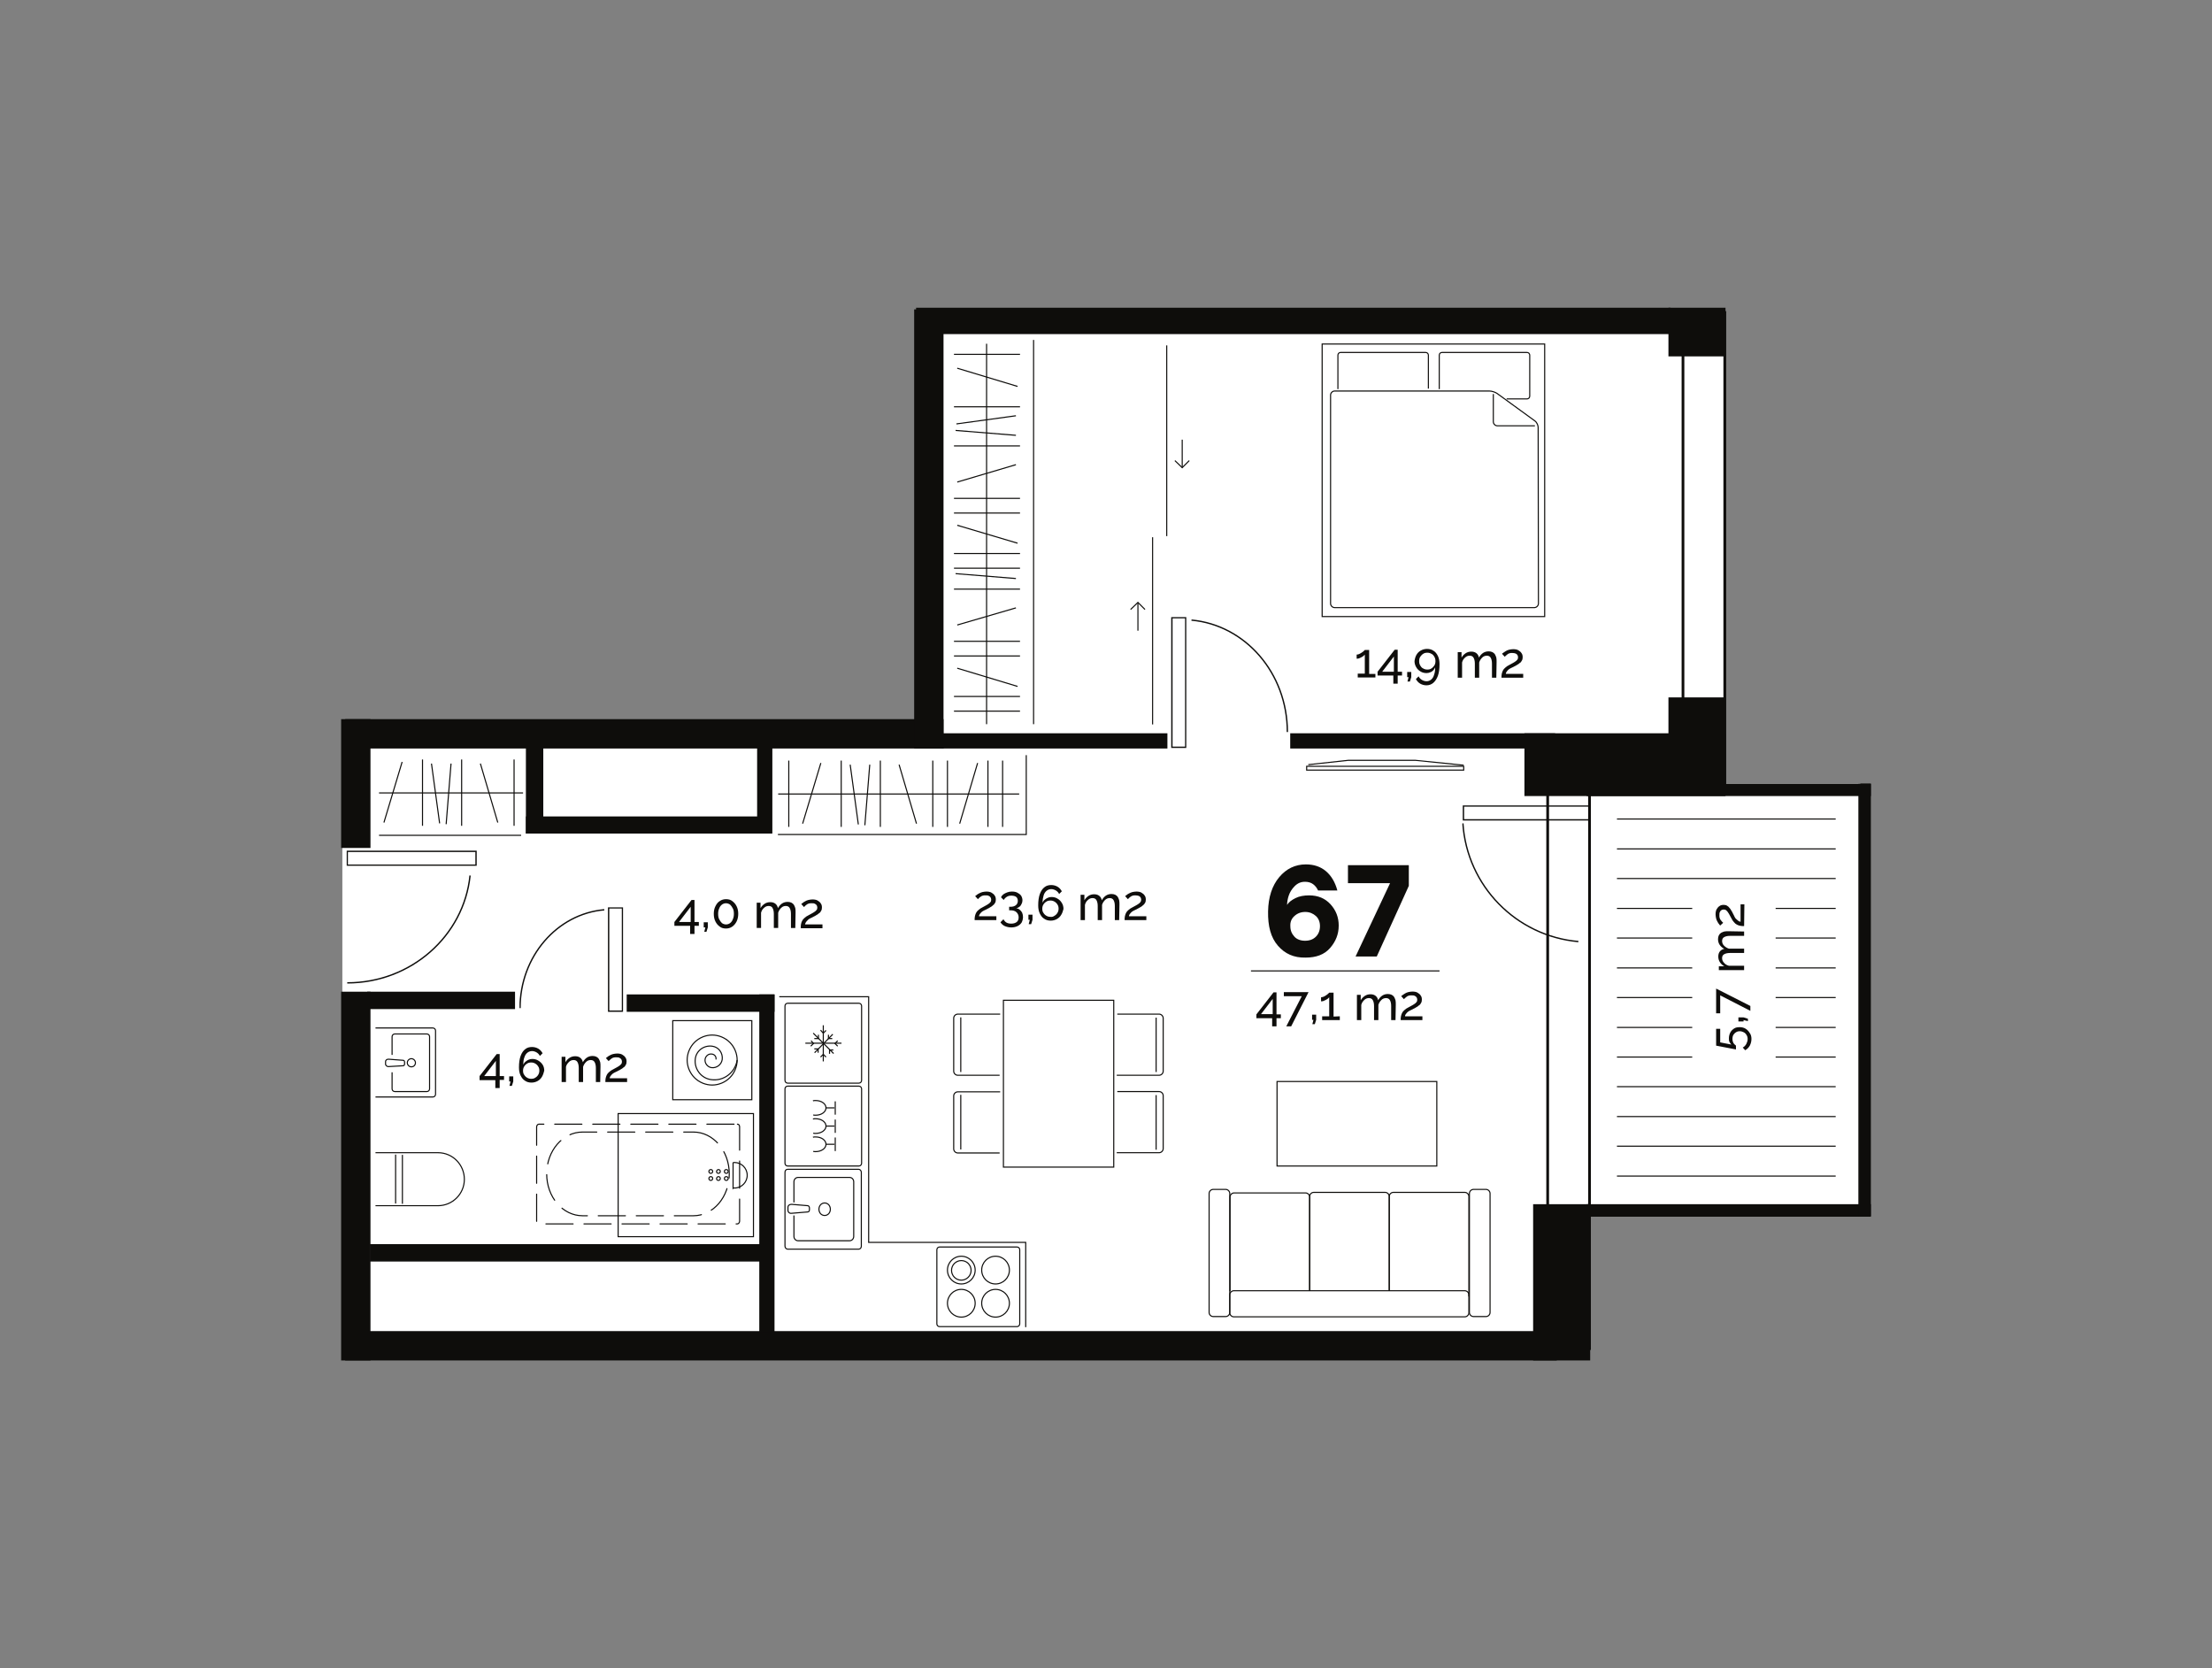 <?xml version="1.0" encoding="utf-8"?>
<!-- Generator: Adobe Illustrator 26.0.1, SVG Export Plug-In . SVG Version: 6.00 Build 0)  -->
<svg version="1.1" id="Layer_1" xmlns="http://www.w3.org/2000/svg" xmlns:xlink="http://www.w3.org/1999/xlink" x="0px" y="0px"
	 viewBox="0 0 814.1 613.9" style="enable-background:new 0 0 814.1 613.9;" xml:space="preserve">
<rect x="0" y="0" width="814.1" height="613.9" fill="#808080" stroke="none"/>
<style type="text/css">
	.st0{fill:none;stroke:#0E0D0B;stroke-width:0.4;}
	.st1{opacity:0.99;}
	.st2{clip-path:url(#SVGID_00000018929711620536838630000003644008045016617113_);fill:none;stroke:#0E0D0B;stroke-width:0.5;}
	.st3{clip-path:url(#SVGID_00000126321466624666087030000000187855366339166094_);fill:none;stroke:#0E0D0B;stroke-width:0.5;}
	.st4{clip-path:url(#SVGID_00000116221893647257075060000009914126500557255870_);fill:none;stroke:#0E0D0B;stroke-width:0.5;}
	.st5{clip-path:url(#SVGID_00000134939613173189869430000004970718604892294051_);fill:none;stroke:#0E0D0B;stroke-width:0.5;}
	.st6{clip-path:url(#SVGID_00000168110553216337879820000010834522950537702070_);fill:none;stroke:#0E0D0B;stroke-width:0.5;}
	.st7{clip-path:url(#SVGID_00000156575603101942391650000007327845530197610139_);fill:none;stroke:#0E0D0B;stroke-width:0.5;}
	.st8{fill:none;stroke:#0E0D0B;}
	.st9{clip-path:url(#SVGID_00000094577836160940890100000003201507420311371410_);fill:none;stroke:#0E0D0B;}
	.st10{clip-path:url(#SVGID_00000018209099694712187040000013394388491897719945_);fill:none;stroke:#0E0D0B;}
	.st11{clip-path:url(#SVGID_00000004512004710488055690000006173970402662131343_);fill:none;stroke:#0E0D0B;}
	.st12{clip-path:url(#SVGID_00000081649748972102741900000016457312551903574154_);fill:none;stroke:#0E0D0B;}
	.st13{clip-path:url(#SVGID_00000152232773272008485710000012232369543403967670_);fill:none;stroke:#0E0D0B;}
	.st14{clip-path:url(#SVGID_00000175319313924175220510000016925459644658999991_);fill:none;stroke:#0E0D0B;}
	.st15{clip-path:url(#SVGID_00000073699569212204382890000008073718976360088744_);fill:none;stroke:#0E0D0B;}
	.st16{clip-path:url(#SVGID_00000116215683220934507980000010618582806818941339_);fill:none;stroke:#0E0D0B;}
	.st17{clip-path:url(#SVGID_00000085235228759294523870000010193094642106248320_);fill:none;stroke:#0E0D0B;}
	.st18{clip-path:url(#SVGID_00000036218196635665620530000015965641716963192208_);fill:none;stroke:#0E0D0B;}
	.st19{clip-path:url(#SVGID_00000060751297585096168880000009716936481690875784_);fill:none;stroke:#0E0D0B;}
	.st20{clip-path:url(#SVGID_00000121252593814236248230000017813113489152917919_);fill:none;stroke:#0E0D0B;}
	.st21{fill-rule:evenodd;clip-rule:evenodd;fill:#0E0D0B;}
	.st22{fill:none;stroke:#0E0D0B;stroke-width:0.5;}
	.st23{fill:#FFFFFF;}
	.st24{fill:#0E0D0B;}
	.st25{fill:none;stroke:#0E0D0B;stroke-width:0.2;}
	.st26{fill:none;stroke:#0E0D0B;stroke-width:0.4;stroke-linecap:round;stroke-linejoin:round;stroke-dasharray:10,4;}
	.st27{fill:none;}
	.st28{clip-path:url(#SVGID_00000022518018082883678870000003619849552237693601_);fill:none;stroke:#0E0D0B;stroke-width:0.4;}
	.st29{clip-path:url(#SVGID_00000067916440026151267960000009890418185370168994_);fill:none;stroke:#0E0D0B;stroke-width:0.4;}
	.st30{clip-path:url(#SVGID_00000173846738322586240120000009832789656438107319_);fill:none;stroke:#0E0D0B;stroke-width:0.4;}
	.st31{clip-path:url(#SVGID_00000170998219340295057010000007216291923295040648_);fill:none;stroke:#0E0D0B;stroke-width:0.4;}
	.st32{clip-path:url(#SVGID_00000074438650138582323410000006703855671037286806_);fill:none;stroke:#0E0D0B;stroke-width:0.4;}
	.st33{clip-path:url(#SVGID_00000078036556596273641020000012778750168508660670_);fill:none;stroke:#0E0D0B;stroke-width:0.4;}
	.st34{fill-rule:evenodd;clip-rule:evenodd;fill:#FFFFFF;}
	.st35{clip-path:url(#SVGID_00000122704946064105066910000014670989806000518553_);fill:none;stroke:#0E0D0B;stroke-width:0.5;}
	.st36{clip-path:url(#SVGID_00000139258583737752181390000000114032036787142074_);fill:none;stroke:#0E0D0B;stroke-width:0.5;}
	.st37{clip-path:url(#SVGID_00000045609249549787494900000015715365272295115923_);fill:none;stroke:#0E0D0B;stroke-width:0.5;}
	.st38{clip-path:url(#SVGID_00000059283162241865038660000007770371155161162431_);fill:none;stroke:#0E0D0B;stroke-width:0.5;}
	.st39{clip-path:url(#SVGID_00000147906404308735669870000018121036555404458682_);fill:none;stroke:#0E0D0B;stroke-width:0.5;}
	.st40{clip-path:url(#SVGID_00000176024896905009141320000015704036014400810405_);fill:none;stroke:#0E0D0B;stroke-width:0.5;}
	.st41{clip-path:url(#SVGID_00000039852314663414426410000000129808079905136563_);fill:none;stroke:#0E0D0B;stroke-width:0.5;}
	.st42{clip-path:url(#SVGID_00000054231970903066589410000005375314860629460136_);fill:none;stroke:#0E0D0B;stroke-width:0.5;}
	.st43{clip-path:url(#SVGID_00000141456970890523793740000010967990652793595788_);fill:none;stroke:#0E0D0B;stroke-width:0.5;}
	.st44{clip-path:url(#SVGID_00000067933748110124708640000012505328282153434047_);fill:none;stroke:#0E0D0B;stroke-width:0.5;}
	.st45{clip-path:url(#SVGID_00000090999725499092875230000009913900995837711293_);fill:none;stroke:#0E0D0B;stroke-width:0.5;}
	.st46{clip-path:url(#SVGID_00000182513982041962383210000008394690232090590610_);fill:none;stroke:#0E0D0B;stroke-width:0.5;}
	.st47{clip-path:url(#SVGID_00000003800721095952041150000005721883469692384180_);fill:none;stroke:#0E0D0B;stroke-width:0.5;}
	.st48{clip-path:url(#SVGID_00000132047918749426663710000006820723644268583606_);fill:none;stroke:#0E0D0B;stroke-width:0.5;}
	.st49{clip-path:url(#SVGID_00000066502924761442929520000011367587014979245464_);fill:none;stroke:#0E0D0B;stroke-width:0.5;}
	.st50{clip-path:url(#SVGID_00000114795664042871840150000003727802058708373379_);fill:none;stroke:#0E0D0B;stroke-width:0.5;}
	.st51{fill-rule:evenodd;clip-rule:evenodd;fill:#D5CBC4;}
	.st52{clip-path:url(#SVGID_00000067231809068496361290000002433179456060367773_);fill:none;stroke:#0E0D0B;stroke-width:0.5;}
	.st53{clip-path:url(#SVGID_00000112595185071024837650000004540280424831135406_);fill:none;stroke:#0E0D0B;stroke-width:0.5;}
	.st54{clip-path:url(#SVGID_00000132063615836511776430000003502972777310180230_);fill:none;stroke:#0E0D0B;stroke-width:0.5;}
	.st55{clip-path:url(#SVGID_00000111180021490318828040000006978385119169156767_);fill:none;stroke:#0E0D0B;stroke-width:0.5;}
	.st56{clip-path:url(#SVGID_00000031198959149788185310000014203199483932487099_);fill:none;stroke:#0E0D0B;stroke-width:0.5;}
	.st57{clip-path:url(#SVGID_00000119824702640977158100000005783541332441474183_);fill:none;stroke:#0E0D0B;stroke-width:0.5;}
	.st58{clip-path:url(#SVGID_00000173846363976245306850000006513997640411655829_);fill:none;stroke:#0E0D0B;stroke-width:0.5;}
	.st59{clip-path:url(#SVGID_00000008132210209780538620000002100694344831701694_);fill:none;stroke:#0E0D0B;stroke-width:0.5;}
	.st60{clip-path:url(#SVGID_00000080209055390148926520000009136605264314211224_);fill:none;stroke:#0E0D0B;stroke-width:0.5;}
	.st61{clip-path:url(#SVGID_00000121969797770238881340000018312265339409456570_);fill:none;stroke:#0E0D0B;stroke-width:0.5;}
	.st62{clip-path:url(#SVGID_00000147197320545357188550000012589758205223056817_);fill:none;stroke:#0E0D0B;stroke-width:0.5;}
	.st63{clip-path:url(#SVGID_00000098183110180257385500000000946778090950449849_);fill:none;stroke:#0E0D0B;stroke-width:0.5;}
	.st64{clip-path:url(#SVGID_00000022529119552121836380000005107875628901638816_);fill:none;stroke:#0E0D0B;stroke-width:0.5;}
	.st65{clip-path:url(#SVGID_00000142864267802564373220000002692261457666415745_);fill:none;stroke:#0E0D0B;stroke-width:0.5;}
	.st66{clip-path:url(#SVGID_00000029726305073702947230000012138346904377031324_);fill:none;stroke:#0E0D0B;stroke-width:0.5;}
	.st67{clip-path:url(#SVGID_00000052782397543312193930000002374160415027100057_);fill:none;stroke:#0E0D0B;stroke-width:0.5;}
	.st68{clip-path:url(#SVGID_00000120558753392035329000000017834199714689063823_);fill:none;stroke:#0E0D0B;stroke-width:0.5;}
	.st69{clip-path:url(#SVGID_00000152238854272024719070000009786576589537292183_);fill:none;stroke:#0E0D0B;stroke-width:0.5;}
	.st70{clip-path:url(#SVGID_00000154401495302759494650000017533328886255765421_);fill:none;stroke:#0E0D0B;stroke-width:0.5;}
	.st71{clip-path:url(#SVGID_00000082344952592487460780000002679394265602499775_);fill:none;stroke:#0E0D0B;stroke-width:0.5;}
	.st72{clip-path:url(#SVGID_00000176757609527733320670000016416621999373680285_);fill:none;stroke:#0E0D0B;stroke-width:0.5;}
	.st73{clip-path:url(#SVGID_00000157291865253668843020000012870684049941533576_);fill:none;stroke:#0E0D0B;stroke-width:0.5;}
	.st74{clip-path:url(#SVGID_00000127018627040822369630000017585305363341381303_);fill:none;stroke:#0E0D0B;stroke-width:0.5;}
	.st75{clip-path:url(#SVGID_00000006670638257607710300000002919005452419380113_);fill:none;stroke:#0E0D0B;stroke-width:0.5;}
	.st76{clip-path:url(#SVGID_00000048459197896946857530000009610703832427382151_);fill:none;stroke:#0E0D0B;stroke-width:0.5;}
	.st77{clip-path:url(#SVGID_00000038379098528809582170000004559562284221864862_);fill:none;stroke:#0E0D0B;stroke-width:0.5;}
	.st78{clip-path:url(#SVGID_00000166652802155137421370000017697044062101427638_);fill:none;stroke:#0E0D0B;stroke-width:0.5;}
	.st79{clip-path:url(#SVGID_00000039101201322522690320000004180178745222415264_);fill:none;stroke:#0E0D0B;stroke-width:0.5;}
	.st80{clip-path:url(#SVGID_00000077300499381150057720000005447586462543566236_);fill:none;stroke:#0E0D0B;stroke-width:0.5;}
	.st81{clip-path:url(#SVGID_00000011033256403241209860000017968388730550626723_);fill:none;stroke:#0E0D0B;stroke-width:0.5;}
	.st82{clip-path:url(#SVGID_00000107565921098547459570000016219792961188461968_);fill:none;stroke:#0E0D0B;stroke-width:0.4;}
	.st83{clip-path:url(#SVGID_00000086687505239474069260000001185151989474975635_);fill:none;stroke:#0E0D0B;stroke-width:0.4;}
	.st84{clip-path:url(#SVGID_00000032628693274541069920000011928634628994796727_);fill:none;stroke:#0E0D0B;stroke-width:0.4;}
	.st85{clip-path:url(#SVGID_00000154383856353600370000000002729482355076929191_);fill:none;stroke:#0E0D0B;stroke-width:0.4;}
	.st86{clip-path:url(#SVGID_00000091703299584698392090000016721241763611179455_);fill:none;stroke:#0E0D0B;stroke-width:0.4;}
	.st87{clip-path:url(#SVGID_00000177483662617622249170000018415905118131087524_);fill:none;stroke:#0E0D0B;stroke-width:0.4;}
	.st88{clip-path:url(#SVGID_00000176722301182576547710000012289675484861083053_);fill:none;stroke:#0E0D0B;stroke-width:0.5;}
	.st89{clip-path:url(#SVGID_00000121277571212821515360000007455183728916373653_);fill:none;stroke:#0E0D0B;stroke-width:0.5;}
	.st90{clip-path:url(#SVGID_00000183219882339121497890000013891808358205139128_);fill:none;stroke:#0E0D0B;stroke-width:0.5;}
	.st91{clip-path:url(#SVGID_00000144326057644150293700000005974624328670772636_);fill:none;stroke:#0E0D0B;stroke-width:0.5;}
	.st92{clip-path:url(#SVGID_00000012448085482677681040000017098105331360289926_);fill:none;stroke:#0E0D0B;stroke-width:0.5;}
	.st93{clip-path:url(#SVGID_00000142876693480440831120000005463452278723821201_);fill:none;stroke:#0E0D0B;stroke-width:0.5;}
	.st94{clip-path:url(#SVGID_00000080181884049473858780000006597933306939128203_);fill:none;stroke:#0E0D0B;stroke-width:0.5;}
	.st95{clip-path:url(#SVGID_00000132085096904736690580000008061664639660803480_);fill:none;stroke:#0E0D0B;stroke-width:0.5;}
	.st96{clip-path:url(#SVGID_00000039135634633613887770000008981626189657692837_);fill:none;stroke:#0E0D0B;stroke-width:0.5;}
	.st97{clip-path:url(#SVGID_00000035523199736727048280000013672908760018018984_);fill:none;stroke:#0E0D0B;stroke-width:0.5;}
	.st98{clip-path:url(#SVGID_00000155846228772541271210000015622783474127430275_);fill:none;stroke:#0E0D0B;stroke-width:0.5;}
	.st99{clip-path:url(#SVGID_00000021096243210988296510000016429264253360212118_);fill:none;stroke:#0E0D0B;stroke-width:0.5;}
	.st100{clip-path:url(#SVGID_00000096764084746230639330000007061346323553509776_);fill:none;stroke:#0E0D0B;stroke-width:0.5;}
	.st101{clip-path:url(#SVGID_00000070082963242215934990000003339722613111735687_);fill:none;stroke:#0E0D0B;stroke-width:0.5;}
	.st102{clip-path:url(#SVGID_00000018953337752302858550000017021175422191379329_);fill:none;stroke:#0E0D0B;stroke-width:0.5;}
	.st103{clip-path:url(#SVGID_00000041267123197748586100000015356214740960802181_);fill:none;stroke:#0E0D0B;stroke-width:0.5;}
	.st104{clip-path:url(#SVGID_00000143616013066350053950000017861363793344831152_);fill:none;stroke:#0E0D0B;stroke-width:0.5;}
	.st105{clip-path:url(#SVGID_00000076582964167277105260000008707637086025128621_);fill:none;stroke:#0E0D0B;stroke-width:0.5;}
	.st106{clip-path:url(#SVGID_00000100352093689121863640000013926294114224436103_);fill:none;stroke:#0E0D0B;stroke-width:0.5;}
	.st107{clip-path:url(#SVGID_00000036222055780534424980000017710865631507834497_);fill:none;stroke:#0E0D0B;stroke-width:0.5;}
	.st108{clip-path:url(#SVGID_00000183242642628410309710000000420010433100464546_);fill:none;stroke:#0E0D0B;stroke-width:0.5;}
	.st109{clip-path:url(#SVGID_00000004542790668757649070000015818439345499062458_);fill:none;stroke:#0E0D0B;stroke-width:0.5;}
	.st110{clip-path:url(#SVGID_00000147931949163290016070000001268488092861840271_);fill:none;stroke:#0E0D0B;stroke-width:0.5;}
	.st111{clip-path:url(#SVGID_00000129184489006377487970000015395387514418481850_);fill:none;stroke:#0E0D0B;stroke-width:0.5;}
	.st112{clip-path:url(#SVGID_00000061437879570770985400000001297666292058214033_);fill:none;stroke:#0E0D0B;stroke-width:0.5;}
	.st113{clip-path:url(#SVGID_00000120518728666303191320000007018808075650114234_);fill:none;stroke:#0E0D0B;stroke-width:0.5;}
	.st114{clip-path:url(#SVGID_00000142160778068781615220000014064443047254877860_);fill:none;stroke:#0E0D0B;stroke-width:0.5;}
	.st115{clip-path:url(#SVGID_00000119112840032104982490000006405810339359123596_);fill:none;stroke:#0E0D0B;stroke-width:0.5;}
	.st116{clip-path:url(#SVGID_00000039132619920769394390000000730754987640902044_);fill:none;stroke:#0E0D0B;stroke-width:0.5;}
	.st117{clip-path:url(#SVGID_00000041290360260061168080000000082652603508152203_);fill:none;stroke:#0E0D0B;stroke-width:0.5;}
	.st118{clip-path:url(#SVGID_00000010297255242388463480000006148857181667372681_);fill:none;stroke:#0E0D0B;stroke-width:0.5;}
	.st119{clip-path:url(#SVGID_00000176022109821173075410000002499370363667026862_);fill:none;stroke:#0E0D0B;stroke-width:0.5;}
	.st120{clip-path:url(#SVGID_00000001645414647735656390000000828656241312244629_);fill:none;stroke:#0E0D0B;stroke-width:0.5;}
	.st121{clip-path:url(#SVGID_00000050647965865246221680000017605955465078794114_);fill:none;stroke:#0E0D0B;stroke-width:0.5;}
	.st122{clip-path:url(#SVGID_00000020392401568082197600000016339016736050167738_);fill:none;stroke:#0E0D0B;stroke-width:0.5;}
	.st123{clip-path:url(#SVGID_00000067922203076469478180000014372814726321161647_);fill:none;stroke:#0E0D0B;stroke-width:0.5;}
	.st124{clip-path:url(#SVGID_00000005256767284191682810000011246869558045368755_);fill:none;stroke:#0E0D0B;stroke-width:0.5;}
	.st125{clip-path:url(#SVGID_00000153701606792109648850000005856014383773645980_);fill:none;stroke:#0E0D0B;stroke-width:0.5;}
	.st126{clip-path:url(#SVGID_00000166675032954462093620000013540223608647722922_);fill:none;stroke:#0E0D0B;stroke-width:0.5;}
	.st127{clip-path:url(#SVGID_00000024691276393696270800000008697066549255737222_);fill:none;stroke:#0E0D0B;stroke-width:0.5;}
	.st128{clip-path:url(#SVGID_00000161598531405292206550000013311056799555453371_);fill:none;stroke:#0E0D0B;stroke-width:0.5;}
	.st129{clip-path:url(#SVGID_00000061448485066324267570000006465749436417880489_);fill:none;stroke:#0E0D0B;stroke-width:0.5;}
	.st130{clip-path:url(#SVGID_00000106114411050504099660000007210401095022418864_);fill:none;stroke:#0E0D0B;stroke-width:0.5;}
	.st131{clip-path:url(#SVGID_00000067234672935365456010000006969064198185382069_);fill:none;stroke:#0E0D0B;stroke-width:0.5;}
	.st132{clip-path:url(#SVGID_00000096036251482208049900000011911541371062719134_);fill:none;stroke:#0E0D0B;stroke-width:0.5;}
	.st133{clip-path:url(#SVGID_00000099640718358223943370000012577108695884149891_);fill:none;stroke:#0E0D0B;stroke-width:0.5;}
	.st134{clip-path:url(#SVGID_00000055698039946809544330000016228571018242517647_);fill:none;stroke:#0E0D0B;stroke-width:0.5;}
	.st135{clip-path:url(#SVGID_00000144298944071503603470000001779693569115230138_);fill:none;stroke:#0E0D0B;stroke-width:0.5;}
	.st136{clip-path:url(#SVGID_00000110446332907345482660000001383488363372161690_);fill:none;stroke:#0E0D0B;stroke-width:0.5;}
	.st137{clip-path:url(#SVGID_00000121996723659163343580000003424693188944841614_);fill:none;stroke:#0E0D0B;stroke-width:0.5;}
	.st138{clip-path:url(#SVGID_00000154415899344290679780000003332059209868839861_);fill:none;stroke:#0E0D0B;stroke-width:0.5;}
	.st139{clip-path:url(#SVGID_00000163790851812627672470000004109385607828782736_);fill:none;stroke:#0E0D0B;stroke-width:0.5;}
	.st140{clip-path:url(#SVGID_00000119796061689959583460000003868596004369419437_);fill:none;stroke:#0E0D0B;stroke-width:0.5;}
	.st141{clip-path:url(#SVGID_00000124138371252464589570000013497662956777091769_);fill:none;stroke:#0E0D0B;stroke-width:0.5;}
	.st142{clip-path:url(#SVGID_00000022553844643540477380000010752790387278636173_);fill:none;stroke:#0E0D0B;stroke-width:0.5;}
	.st143{clip-path:url(#SVGID_00000151531105041927091660000011030489207523839396_);fill:none;stroke:#0E0D0B;stroke-width:0.5;}
	.st144{clip-path:url(#SVGID_00000132089528480953251840000013506827151416824495_);fill:none;stroke:#0E0D0B;stroke-width:0.5;}
	.st145{clip-path:url(#SVGID_00000095331491476467564810000001030500373317737104_);fill:none;stroke:#0E0D0B;stroke-width:0.5;}
	.st146{clip-path:url(#SVGID_00000018207346638774147900000002694883868744822946_);fill:none;stroke:#0E0D0B;stroke-width:0.5;}
	.st147{clip-path:url(#SVGID_00000018936815546066080630000008974151354717022100_);fill:none;stroke:#0E0D0B;stroke-width:0.5;}
	.st148{clip-path:url(#SVGID_00000032631366875599110870000006809776540410199979_);fill:none;stroke:#0E0D0B;stroke-width:0.5;}
	.st149{clip-path:url(#SVGID_00000088113905725447180640000016128090808695866020_);fill:none;stroke:#0E0D0B;stroke-width:0.5;}
	.st150{clip-path:url(#SVGID_00000103966415041095494180000011154336314732826246_);fill:none;stroke:#0E0D0B;stroke-width:0.4;}
	.st151{clip-path:url(#SVGID_00000072274580059995534620000014334737611148369302_);fill:none;stroke:#0E0D0B;stroke-width:0.4;}
	.st152{clip-path:url(#SVGID_00000003082637584360937670000001723468360448142489_);fill:none;stroke:#0E0D0B;stroke-width:0.4;}
	.st153{clip-path:url(#SVGID_00000070836531777218628250000017186353419820379023_);fill:none;stroke:#0E0D0B;stroke-width:0.4;}
	.st154{clip-path:url(#SVGID_00000007429826688418057170000015735353386151767990_);fill:none;stroke:#0E0D0B;stroke-width:0.4;}
	.st155{clip-path:url(#SVGID_00000123420325918105284060000005917438276731556482_);fill:none;stroke:#0E0D0B;stroke-width:0.4;}
	.st156{clip-path:url(#SVGID_00000180334819185508358090000005556240328750448807_);fill:none;stroke:#0E0D0B;stroke-width:0.5;}
	.st157{clip-path:url(#SVGID_00000139988092127946616490000005834710047735522695_);fill:none;stroke:#0E0D0B;stroke-width:0.5;}
	.st158{clip-path:url(#SVGID_00000083788722199436987180000011800287021790494114_);fill:none;stroke:#0E0D0B;stroke-width:0.5;}
	.st159{clip-path:url(#SVGID_00000111178363472387303140000005708038443391698584_);fill:none;stroke:#0E0D0B;stroke-width:0.5;}
	.st160{clip-path:url(#SVGID_00000072242124610760320060000014770321209578456497_);fill:none;stroke:#0E0D0B;stroke-width:0.5;}
	.st161{clip-path:url(#SVGID_00000039106928073930893350000005605113421522336933_);fill:none;stroke:#0E0D0B;stroke-width:0.5;}
	.st162{clip-path:url(#SVGID_00000183228693963369012740000006351345577007361922_);fill:none;stroke:#0E0D0B;stroke-width:0.5;}
	.st163{clip-path:url(#SVGID_00000126294074220540995270000016641225387467823534_);fill:none;stroke:#0E0D0B;stroke-width:0.5;}
	.st164{clip-path:url(#SVGID_00000075866986866969467760000011730951713595248814_);fill:none;stroke:#0E0D0B;stroke-width:0.5;}
	.st165{clip-path:url(#SVGID_00000103963691392785694700000016098263252514652061_);fill:none;stroke:#0E0D0B;stroke-width:0.5;}
	.st166{clip-path:url(#SVGID_00000064348584165409667000000005649677813525690038_);fill:none;stroke:#0E0D0B;stroke-width:0.5;}
	.st167{clip-path:url(#SVGID_00000066509686099590113070000017394138949304928176_);fill:none;stroke:#0E0D0B;stroke-width:0.5;}
	.st168{clip-path:url(#SVGID_00000009569275092772789540000006172489286192473222_);fill:none;stroke:#0E0D0B;stroke-width:0.4;}
	.st169{clip-path:url(#SVGID_00000088105402794644865340000010244428225637203889_);fill:none;stroke:#0E0D0B;stroke-width:0.4;}
	.st170{clip-path:url(#SVGID_00000054242947762904805720000004138290941283073207_);fill:none;stroke:#0E0D0B;stroke-width:0.4;}
	.st171{clip-path:url(#SVGID_00000056386314317451687720000015996753870134840960_);fill:none;stroke:#0E0D0B;stroke-width:0.4;}
	.st172{clip-path:url(#SVGID_00000065062561342402225690000000255610596931829419_);fill:none;stroke:#0E0D0B;stroke-width:0.4;}
	.st173{clip-path:url(#SVGID_00000127030398299643510640000017525911028801057451_);fill:none;stroke:#0E0D0B;stroke-width:0.4;}
	.st174{clip-path:url(#SVGID_00000145771343018853487520000015798642940734947501_);fill:none;stroke:#0E0D0B;stroke-width:0.5;}
	.st175{clip-path:url(#SVGID_00000125596078682968895930000009744395377947816583_);fill:none;stroke:#0E0D0B;stroke-width:0.5;}
	.st176{clip-path:url(#SVGID_00000039852919148489206810000000268081195445189564_);fill:none;stroke:#0E0D0B;stroke-width:0.5;}
	.st177{clip-path:url(#SVGID_00000035521082068774411110000010979236360780653442_);fill:none;stroke:#0E0D0B;stroke-width:0.5;}
	.st178{clip-path:url(#SVGID_00000033357492495637367570000002369436857415404222_);fill:none;stroke:#0E0D0B;stroke-width:0.5;}
	.st179{clip-path:url(#SVGID_00000029016912745460812210000007239602125998569606_);fill:none;stroke:#0E0D0B;stroke-width:0.5;}
	.st180{clip-path:url(#SVGID_00000033368315972375319610000010857709602527730365_);fill:none;stroke:#0E0D0B;stroke-width:0.5;}
	.st181{clip-path:url(#SVGID_00000134224587251476620550000016017850628532563366_);fill:none;stroke:#0E0D0B;stroke-width:0.5;}
	.st182{clip-path:url(#SVGID_00000182516896586748427850000002778080689335777188_);fill:none;stroke:#0E0D0B;stroke-width:0.5;}
	.st183{clip-path:url(#SVGID_00000176733424540747148150000004504060588297033876_);fill:none;stroke:#0E0D0B;stroke-width:0.5;}
	.st184{clip-path:url(#SVGID_00000119823835624972705150000005618267284326923929_);fill:none;stroke:#0E0D0B;stroke-width:0.5;}
	.st185{clip-path:url(#SVGID_00000012443265557933680430000014252936873650332555_);fill:none;stroke:#0E0D0B;stroke-width:0.5;}
	.st186{clip-path:url(#SVGID_00000086680566219159418080000008484657260434195645_);fill:none;stroke:#0E0D0B;stroke-width:0.5;}
	.st187{clip-path:url(#SVGID_00000008108457414358605260000006917337693247008141_);fill:none;stroke:#0E0D0B;stroke-width:0.5;}
	.st188{clip-path:url(#SVGID_00000181795177554420456750000008595355608417043350_);fill:none;stroke:#0E0D0B;stroke-width:0.5;}
	.st189{clip-path:url(#SVGID_00000093151303938653217970000016186840415402163094_);fill:none;stroke:#0E0D0B;stroke-width:0.5;}
	.st190{clip-path:url(#SVGID_00000034072510098701544950000016868192381554413203_);fill:none;stroke:#0E0D0B;stroke-width:0.5;}
	.st191{clip-path:url(#SVGID_00000084521712696509609230000003923328570016242092_);fill:none;stroke:#0E0D0B;stroke-width:0.5;}
	.st192{clip-path:url(#SVGID_00000095302114901818357580000017806435867697589401_);fill:none;stroke:#0E0D0B;stroke-width:0.5;}
	.st193{clip-path:url(#SVGID_00000152248860527408252150000006649232023580951447_);fill:none;stroke:#0E0D0B;stroke-width:0.5;}
	.st194{clip-path:url(#SVGID_00000054952109171829623500000004960810366217454510_);fill:none;stroke:#0E0D0B;stroke-width:0.5;}
	.st195{clip-path:url(#SVGID_00000044886465000122274630000009275659318096831900_);fill:none;stroke:#0E0D0B;stroke-width:0.5;}
	.st196{clip-path:url(#SVGID_00000026161392321382738000000015838129088546072497_);fill:none;stroke:#0E0D0B;stroke-width:0.5;}
	.st197{clip-path:url(#SVGID_00000057852788509593993060000007471556852764683671_);fill:none;stroke:#0E0D0B;stroke-width:0.5;}
	.st198{clip-path:url(#SVGID_00000125579303436296561410000012078369387069822374_);fill:none;stroke:#0E0D0B;stroke-width:0.5;}
	.st199{clip-path:url(#SVGID_00000127753086951009503450000013989886932343318662_);fill:none;stroke:#0E0D0B;stroke-width:0.5;}
	.st200{clip-path:url(#SVGID_00000077308691637365682910000016530049439671600056_);fill:none;stroke:#0E0D0B;stroke-width:0.5;}
	.st201{clip-path:url(#SVGID_00000016786489931244282670000011403973837955056543_);fill:none;stroke:#0E0D0B;stroke-width:0.5;}
	.st202{clip-path:url(#SVGID_00000002353244419013729490000008577861572132084650_);fill:none;stroke:#0E0D0B;stroke-width:0.5;}
	.st203{clip-path:url(#SVGID_00000034075569837734580020000000374941987915952513_);fill:none;stroke:#0E0D0B;stroke-width:0.5;}
	.st204{clip-path:url(#SVGID_00000168107265482846644780000000057737927889653690_);fill:none;stroke:#0E0D0B;stroke-width:0.5;}
	.st205{clip-path:url(#SVGID_00000168835460576799753790000007119371071330587275_);fill:none;stroke:#0E0D0B;stroke-width:0.5;}
	.st206{clip-path:url(#SVGID_00000013892714968763360850000015007794792773887894_);fill:none;stroke:#0E0D0B;stroke-width:0.5;}
	.st207{clip-path:url(#SVGID_00000068636375918465430490000010227235087327743142_);fill:none;stroke:#0E0D0B;stroke-width:0.5;}
	.st208{clip-path:url(#SVGID_00000057110102955195406400000009035142677649104568_);fill:none;stroke:#0E0D0B;stroke-width:0.5;}
	.st209{clip-path:url(#SVGID_00000181062594942934257840000017532316817541872822_);fill:none;stroke:#0E0D0B;stroke-width:0.5;}
	.st210{clip-path:url(#SVGID_00000109749487521815613470000013006900680716731807_);fill:none;stroke:#0E0D0B;stroke-width:0.5;}
	.st211{clip-path:url(#SVGID_00000119116963995314520410000013366938820145227423_);fill:none;stroke:#0E0D0B;stroke-width:0.5;}
	.st212{clip-path:url(#SVGID_00000161597791173017915450000014844701072495156373_);fill:none;stroke:#0E0D0B;stroke-width:0.5;}
	.st213{clip-path:url(#SVGID_00000000224989509338263990000013747947840404999354_);fill:none;stroke:#0E0D0B;stroke-width:0.5;}
	.st214{clip-path:url(#SVGID_00000131352204573172788440000006423290712585454776_);fill:none;stroke:#0E0D0B;stroke-width:0.5;}
	.st215{clip-path:url(#SVGID_00000044168267875158616900000003554531390524507816_);fill:none;stroke:#0E0D0B;stroke-width:0.5;}
	.st216{clip-path:url(#SVGID_00000054229129418200033330000010259394907323025540_);fill:none;stroke:#0E0D0B;stroke-width:0.5;}
	.st217{clip-path:url(#SVGID_00000101805521591384276760000011070496430591503292_);fill:none;stroke:#0E0D0B;stroke-width:0.5;}
	.st218{clip-path:url(#SVGID_00000038398610291913943510000009313057413303573395_);fill:none;stroke:#0E0D0B;stroke-width:0.5;}
	.st219{clip-path:url(#SVGID_00000071552801483208043420000010397957647172751769_);fill:none;stroke:#0E0D0B;stroke-width:0.5;}
	.st220{clip-path:url(#SVGID_00000094617276501701327210000008100394730112209582_);fill:none;stroke:#0E0D0B;stroke-width:0.5;}
	.st221{clip-path:url(#SVGID_00000044862318153466686300000006792084793911425972_);fill:none;stroke:#0E0D0B;stroke-width:0.5;}
	.st222{clip-path:url(#SVGID_00000099664483895942859610000006017681312620479117_);fill:none;stroke:#0E0D0B;stroke-width:0.5;}
	.st223{clip-path:url(#SVGID_00000057860652837364244930000002487434524142121353_);fill:none;stroke:#0E0D0B;stroke-width:0.4;}
	.st224{clip-path:url(#SVGID_00000181068583026942599750000015440465019050170804_);fill:none;stroke:#0E0D0B;stroke-width:0.4;}
	.st225{clip-path:url(#SVGID_00000125597612756209889750000015172085006913384375_);fill:none;stroke:#0E0D0B;stroke-width:0.4;}
	.st226{clip-path:url(#SVGID_00000106122615933296931940000005900576056257092504_);fill:none;stroke:#0E0D0B;stroke-width:0.4;}
	.st227{clip-path:url(#SVGID_00000083066132997001552530000009923947311824855964_);fill:none;stroke:#0E0D0B;stroke-width:0.4;}
	.st228{clip-path:url(#SVGID_00000127041157786266945540000006364017431959604140_);fill:none;stroke:#0E0D0B;stroke-width:0.4;}
	.st229{clip-path:url(#SVGID_00000064349826351154041050000006485440867042795664_);fill:none;stroke:#0E0D0B;stroke-width:0.5;}
	.st230{clip-path:url(#SVGID_00000130627250065544193450000006354460178740714401_);fill:none;stroke:#0E0D0B;stroke-width:0.5;}
	.st231{clip-path:url(#SVGID_00000111876841158129371190000014967791327447509679_);fill:none;stroke:#0E0D0B;stroke-width:0.5;}
	.st232{clip-path:url(#SVGID_00000068644129809797546500000014062031958311229066_);fill:none;stroke:#0E0D0B;stroke-width:0.5;}
	.st233{clip-path:url(#SVGID_00000119832735607413315100000006976761316484260505_);fill:none;stroke:#0E0D0B;stroke-width:0.5;}
	.st234{clip-path:url(#SVGID_00000032616287197128638110000010276572292335564418_);fill:none;stroke:#0E0D0B;stroke-width:0.5;}
	.st235{clip-path:url(#SVGID_00000029767602364437145310000006855155088870553499_);fill:none;stroke:#0E0D0B;stroke-width:0.5;}
	.st236{clip-path:url(#SVGID_00000087403148705728680620000015273439667060377475_);fill:none;stroke:#0E0D0B;stroke-width:0.5;}
	.st237{clip-path:url(#SVGID_00000041991108848549883780000012632600049823691414_);fill:none;stroke:#0E0D0B;stroke-width:0.5;}
	.st238{clip-path:url(#SVGID_00000129204756817245087760000012766528322740219822_);fill:none;stroke:#0E0D0B;stroke-width:0.5;}
	.st239{clip-path:url(#SVGID_00000088120147817084992480000008179917138872982424_);fill:none;stroke:#0E0D0B;stroke-width:0.5;}
	.st240{clip-path:url(#SVGID_00000003819630623738164530000008110283078296317074_);fill:none;stroke:#0E0D0B;stroke-width:0.5;}
	.st241{clip-path:url(#SVGID_00000156568636271542143580000012656061497936019854_);fill:none;stroke:#0E0D0B;stroke-width:0.4;}
	.st242{clip-path:url(#SVGID_00000163767422199618247750000015016604663055165349_);fill:none;stroke:#0E0D0B;stroke-width:0.4;}
	.st243{clip-path:url(#SVGID_00000041979788844040519500000002646292634617296552_);fill:none;stroke:#0E0D0B;stroke-width:0.4;}
	.st244{clip-path:url(#SVGID_00000050622436200335200240000008536586179298939788_);fill:none;stroke:#0E0D0B;stroke-width:0.4;}
	.st245{clip-path:url(#SVGID_00000159460889517082895490000000234550688895585692_);fill:none;stroke:#0E0D0B;stroke-width:0.4;}
	.st246{clip-path:url(#SVGID_00000019648613766386081230000004333941159597944470_);fill:none;stroke:#0E0D0B;stroke-width:0.4;}
	.st247{clip-path:url(#SVGID_00000030460294860495542010000001211741334340169896_);fill:none;stroke:#0E0D0B;stroke-width:0.5;}
	.st248{clip-path:url(#SVGID_00000100360983116689148610000003008700210707966080_);fill:none;stroke:#0E0D0B;stroke-width:0.5;}
	.st249{clip-path:url(#SVGID_00000096029387183976155130000001196841959549872049_);fill:none;stroke:#0E0D0B;stroke-width:0.5;}
	.st250{clip-path:url(#SVGID_00000089542407871781703620000008552913379588683393_);fill:none;stroke:#0E0D0B;stroke-width:0.5;}
	.st251{clip-path:url(#SVGID_00000106859891378468982530000010658159754544026034_);fill:none;stroke:#0E0D0B;stroke-width:0.5;}
	.st252{clip-path:url(#SVGID_00000155831051188615216660000015078149575625081274_);fill:none;stroke:#0E0D0B;stroke-width:0.5;}
	.st253{clip-path:url(#SVGID_00000181803044132214050150000018390118882734681240_);fill:none;stroke:#0E0D0B;stroke-width:0.5;}
	.st254{clip-path:url(#SVGID_00000169537927474417707080000015441696799887895995_);fill:none;stroke:#0E0D0B;stroke-width:0.5;}
	.st255{clip-path:url(#SVGID_00000137098123050102158380000017784705450011907976_);fill:none;stroke:#0E0D0B;stroke-width:0.5;}
	.st256{clip-path:url(#SVGID_00000134927850932655740780000017518787954958960544_);fill:none;stroke:#0E0D0B;stroke-width:0.5;}
	.st257{clip-path:url(#SVGID_00000030486627068510172470000011046264673758677639_);fill:none;stroke:#0E0D0B;stroke-width:0.5;}
	.st258{clip-path:url(#SVGID_00000052082939330649560330000018051428031376864916_);fill:none;stroke:#0E0D0B;stroke-width:0.5;}
	.st259{clip-path:url(#SVGID_00000024699080956143887610000005037198704717411716_);fill:none;stroke:#0E0D0B;stroke-width:0.5;}
	.st260{clip-path:url(#SVGID_00000083048843409768819710000002846093121426681015_);fill:none;stroke:#0E0D0B;stroke-width:0.5;}
	.st261{clip-path:url(#SVGID_00000066482316872645966440000000845573271255117486_);fill:none;stroke:#0E0D0B;stroke-width:0.5;}
	.st262{clip-path:url(#SVGID_00000158744837261612715480000004161163972998508218_);fill:none;stroke:#0E0D0B;stroke-width:0.5;}
	.st263{clip-path:url(#SVGID_00000094599281866471288020000003209140147491043231_);fill:none;stroke:#0E0D0B;stroke-width:0.5;}
	.st264{clip-path:url(#SVGID_00000018207349241303749380000016387407432531159205_);fill:none;stroke:#0E0D0B;stroke-width:0.5;}
	.st265{clip-path:url(#SVGID_00000038386778789800083030000009406951454571035011_);fill:none;stroke:#0E0D0B;stroke-width:0.5;}
	.st266{clip-path:url(#SVGID_00000054258918287395930900000010244194888267032999_);fill:none;stroke:#0E0D0B;stroke-width:0.5;}
	.st267{clip-path:url(#SVGID_00000005970602674546139820000017800395939882138275_);fill:none;stroke:#0E0D0B;stroke-width:0.5;}
	.st268{clip-path:url(#SVGID_00000173153491617600818400000006096908694452222357_);fill:none;stroke:#0E0D0B;stroke-width:0.5;}
	.st269{clip-path:url(#SVGID_00000004509885622875658740000008186360134720059035_);fill:none;stroke:#0E0D0B;stroke-width:0.5;}
	.st270{clip-path:url(#SVGID_00000139284376640392122140000008363520662201763994_);fill:none;stroke:#0E0D0B;stroke-width:0.5;}
	.st271{clip-path:url(#SVGID_00000013881670596468567730000016633043136456351676_);fill:none;stroke:#0E0D0B;stroke-width:0.5;}
	.st272{clip-path:url(#SVGID_00000076586180959373765970000011954455985089106304_);fill:none;stroke:#0E0D0B;stroke-width:0.5;}
	.st273{clip-path:url(#SVGID_00000051375051714464710180000004522352976187797130_);fill:none;stroke:#0E0D0B;stroke-width:0.5;}
	.st274{clip-path:url(#SVGID_00000040560439873267607760000001658239715076044168_);fill:none;stroke:#0E0D0B;stroke-width:0.5;}
	.st275{clip-path:url(#SVGID_00000136412706596503770440000002372301913150163880_);fill:none;stroke:#0E0D0B;stroke-width:0.5;}
	.st276{clip-path:url(#SVGID_00000136407516791458106470000011340041937570608016_);fill:none;stroke:#0E0D0B;stroke-width:0.5;}
	.st277{clip-path:url(#SVGID_00000079445324130828173200000007989602459349197756_);fill:none;stroke:#0E0D0B;stroke-width:0.5;}
	.st278{clip-path:url(#SVGID_00000104670170178092366390000002694412274363209112_);fill:none;stroke:#0E0D0B;stroke-width:0.5;}
	.st279{clip-path:url(#SVGID_00000082335414076943160610000005679338557992993674_);fill:none;stroke:#0E0D0B;stroke-width:0.5;}
	.st280{clip-path:url(#SVGID_00000049936062689899949350000010267741768659364249_);fill:none;stroke:#0E0D0B;stroke-width:0.5;}
	.st281{clip-path:url(#SVGID_00000130609000878000060740000003737900188282968708_);fill:none;stroke:#0E0D0B;stroke-width:0.5;}
	.st282{clip-path:url(#SVGID_00000130640728822413757410000004960621516817506487_);fill:none;stroke:#0E0D0B;stroke-width:0.5;}
	.st283{clip-path:url(#SVGID_00000083778617514814906800000011420045459320255661_);fill:none;stroke:#0E0D0B;stroke-width:0.5;}
	.st284{clip-path:url(#SVGID_00000149354306138292456290000016354583865851932044_);fill:none;stroke:#0E0D0B;stroke-width:0.5;}
	.st285{clip-path:url(#SVGID_00000117644250884968479820000007147488165702588291_);fill:none;stroke:#0E0D0B;stroke-width:0.5;}
	.st286{clip-path:url(#SVGID_00000176016645067817658560000017748842251821537469_);fill:none;stroke:#0E0D0B;stroke-width:0.5;}
	.st287{clip-path:url(#SVGID_00000113312041579578538460000014076649592921419922_);fill:none;stroke:#0E0D0B;stroke-width:0.5;}
	.st288{clip-path:url(#SVGID_00000054946069525492029580000013438936404561127577_);fill:none;stroke:#0E0D0B;stroke-width:0.5;}
	.st289{clip-path:url(#SVGID_00000111152967687690831570000013507343558660096139_);fill:none;stroke:#0E0D0B;stroke-width:0.5;}
	.st290{clip-path:url(#SVGID_00000085964843875493739550000013328989806619974044_);fill:none;stroke:#0E0D0B;stroke-width:0.5;}
	.st291{clip-path:url(#SVGID_00000041277964040491970520000004381317554840116396_);fill:none;stroke:#0E0D0B;stroke-width:0.5;}
	.st292{clip-path:url(#SVGID_00000134972588723523977680000007783078286611644057_);fill:none;stroke:#0E0D0B;stroke-width:0.5;}
	.st293{clip-path:url(#SVGID_00000055703730072856379250000009404675908421236383_);fill:none;stroke:#0E0D0B;stroke-width:0.5;}
	.st294{clip-path:url(#SVGID_00000016035984471124788700000014769316366010324868_);fill:none;stroke:#0E0D0B;stroke-width:0.5;}
	.st295{clip-path:url(#SVGID_00000121271172338963136210000010425961765268440246_);fill:none;stroke:#0E0D0B;stroke-width:0.5;}
	.st296{clip-path:url(#SVGID_00000075855858970000642950000011733950043331656108_);fill:none;stroke:#0E0D0B;stroke-width:0.4;}
	.st297{clip-path:url(#SVGID_00000096022642400712908300000013133841456164099481_);fill:none;stroke:#0E0D0B;stroke-width:0.4;}
	.st298{clip-path:url(#SVGID_00000068653197591136147750000004991366197290713476_);fill:none;stroke:#0E0D0B;stroke-width:0.4;}
	.st299{clip-path:url(#SVGID_00000140718849427321330690000006897539704352192419_);fill:none;stroke:#0E0D0B;stroke-width:0.4;}
	.st300{clip-path:url(#SVGID_00000000222331564435106200000018137606831940358331_);fill:none;stroke:#0E0D0B;stroke-width:0.4;}
	.st301{clip-path:url(#SVGID_00000173863493229159868570000009009367843134084228_);fill:none;stroke:#0E0D0B;stroke-width:0.4;}
	.st302{clip-path:url(#SVGID_00000173847514180269847430000009753331459779889568_);fill:none;stroke:#0E0D0B;stroke-width:0.5;}
	.st303{clip-path:url(#SVGID_00000168085108081697656890000016098294065432814998_);fill:none;stroke:#0E0D0B;stroke-width:0.5;}
	.st304{clip-path:url(#SVGID_00000026863573254148671710000002064865428657914274_);fill:none;stroke:#0E0D0B;stroke-width:0.5;}
	.st305{clip-path:url(#SVGID_00000106835776236152482010000000224485447039109026_);fill:none;stroke:#0E0D0B;stroke-width:0.5;}
	.st306{clip-path:url(#SVGID_00000021822688269023731680000013101037587579136425_);fill:none;stroke:#0E0D0B;stroke-width:0.5;}
	.st307{clip-path:url(#SVGID_00000010294122229417190110000002776116250030508447_);fill:none;stroke:#0E0D0B;stroke-width:0.5;}
	.st308{clip-path:url(#SVGID_00000153679988172746019570000008594604960088175520_);fill:none;stroke:#0E0D0B;stroke-width:0.5;}
	.st309{clip-path:url(#SVGID_00000108998290857472571120000005396097827837932940_);fill:none;stroke:#0E0D0B;stroke-width:0.5;}
	.st310{clip-path:url(#SVGID_00000142161294094722272270000011583394947939968937_);fill:none;stroke:#0E0D0B;stroke-width:0.5;}
	.st311{clip-path:url(#SVGID_00000058556589800214283360000002231449801829597316_);fill:none;stroke:#0E0D0B;stroke-width:0.5;}
	.st312{clip-path:url(#SVGID_00000077306727820114550260000004298531783364793519_);fill:none;stroke:#0E0D0B;stroke-width:0.5;}
	.st313{clip-path:url(#SVGID_00000039126298504671752230000004597752826629193388_);fill:none;stroke:#0E0D0B;stroke-width:0.5;}
	.st314{clip-path:url(#SVGID_00000000940388731736767600000012644820402902293422_);fill:none;stroke:#0E0D0B;stroke-width:0.4;}
	.st315{clip-path:url(#SVGID_00000083792748265335737020000002204719118238204836_);fill:none;stroke:#0E0D0B;stroke-width:0.4;}
	.st316{clip-path:url(#SVGID_00000114066398904043958850000011879468324666738573_);fill:none;stroke:#0E0D0B;stroke-width:0.4;}
	.st317{clip-path:url(#SVGID_00000070096857895346959780000006210961370828446132_);fill:none;stroke:#0E0D0B;stroke-width:0.4;}
	.st318{clip-path:url(#SVGID_00000044138943371068294750000013113960454452145814_);fill:none;stroke:#0E0D0B;stroke-width:0.4;}
	.st319{clip-path:url(#SVGID_00000126325653890391173530000010649154819463252614_);fill:none;stroke:#0E0D0B;stroke-width:0.4;}
	.st320{clip-path:url(#SVGID_00000087405601714058303460000008042511970035035577_);fill:none;stroke:#0E0D0B;stroke-width:0.5;}
	.st321{clip-path:url(#SVGID_00000017485337601491237630000018077644423406229681_);fill:none;stroke:#0E0D0B;stroke-width:0.5;}
	.st322{clip-path:url(#SVGID_00000011728357757575866010000009248686386177749663_);fill:none;stroke:#0E0D0B;stroke-width:0.5;}
	.st323{clip-path:url(#SVGID_00000052082213520953995520000005543413257934256051_);fill:none;stroke:#0E0D0B;stroke-width:0.5;}
	.st324{clip-path:url(#SVGID_00000034049339500117583350000009235503678516121004_);fill:none;stroke:#0E0D0B;stroke-width:0.5;}
	.st325{clip-path:url(#SVGID_00000109005930676452676740000005409526689294270358_);fill:none;stroke:#0E0D0B;stroke-width:0.5;}
	.st326{clip-path:url(#SVGID_00000129885384692963257120000012543180475981032094_);fill:none;stroke:#0E0D0B;stroke-width:0.5;}
	.st327{clip-path:url(#SVGID_00000163059034777418627490000016129874588002386067_);fill:none;stroke:#0E0D0B;stroke-width:0.5;}
	.st328{clip-path:url(#SVGID_00000163785158469635152760000010444664443262625708_);fill:none;stroke:#0E0D0B;stroke-width:0.5;}
	.st329{clip-path:url(#SVGID_00000166662752205403445400000018053122813051542696_);fill:none;stroke:#0E0D0B;stroke-width:0.5;}
	.st330{clip-path:url(#SVGID_00000092417561969163344430000017548506351221471133_);fill:none;stroke:#0E0D0B;stroke-width:0.5;}
	.st331{clip-path:url(#SVGID_00000125565619688346976560000000757156071550039937_);fill:none;stroke:#0E0D0B;stroke-width:0.5;}
	.st332{clip-path:url(#SVGID_00000160877445489289671390000012065038489360331414_);fill:none;stroke:#0E0D0B;stroke-width:0.5;}
	.st333{clip-path:url(#SVGID_00000105413812120167538660000006943509934694145941_);fill:none;stroke:#0E0D0B;stroke-width:0.5;}
	.st334{clip-path:url(#SVGID_00000137133576026950277840000006497426342838788492_);fill:none;stroke:#0E0D0B;stroke-width:0.5;}
	.st335{clip-path:url(#SVGID_00000088100740508838040650000002917815348537195686_);fill:none;stroke:#0E0D0B;stroke-width:0.5;}
	.st336{clip-path:url(#SVGID_00000140720946665232205760000016249468239604232322_);fill:none;stroke:#0E0D0B;stroke-width:0.5;}
	.st337{clip-path:url(#SVGID_00000011753907818049594680000005780229959771448725_);fill:none;stroke:#0E0D0B;stroke-width:0.5;}
	.st338{clip-path:url(#SVGID_00000136385357549778545810000007353243222246705030_);fill:none;stroke:#0E0D0B;stroke-width:0.5;}
	.st339{clip-path:url(#SVGID_00000153670033892381294490000010170166477167706243_);fill:none;stroke:#0E0D0B;stroke-width:0.5;}
	.st340{clip-path:url(#SVGID_00000093154415249779021620000009561252914559336352_);fill:none;stroke:#0E0D0B;stroke-width:0.5;}
	.st341{clip-path:url(#SVGID_00000012449163729277075740000013555912982054824593_);fill:none;stroke:#0E0D0B;stroke-width:0.5;}
	.st342{clip-path:url(#SVGID_00000039842368286869376350000002876574418776741306_);fill:none;stroke:#0E0D0B;stroke-width:0.5;}
	.st343{clip-path:url(#SVGID_00000108277460509883574970000018277204202349747106_);fill:none;stroke:#0E0D0B;stroke-width:0.5;}
	.st344{clip-path:url(#SVGID_00000078022792682191698130000016982654983075418499_);fill:none;stroke:#0E0D0B;stroke-width:0.5;}
	.st345{clip-path:url(#SVGID_00000096050165748487549600000003955170572343259783_);fill:none;stroke:#0E0D0B;stroke-width:0.5;}
	.st346{clip-path:url(#SVGID_00000048471199195181244070000016981815053282547352_);fill:none;stroke:#0E0D0B;stroke-width:0.5;}
	.st347{clip-path:url(#SVGID_00000101808038523950425320000016419731099014871692_);fill:none;stroke:#0E0D0B;stroke-width:0.5;}
	.st348{clip-path:url(#SVGID_00000108995692567365203910000014889731373337597616_);fill:none;stroke:#0E0D0B;stroke-width:0.5;}
	.st349{clip-path:url(#SVGID_00000127757820096305408940000017032494634485817494_);fill:none;stroke:#0E0D0B;stroke-width:0.5;}
	.st350{clip-path:url(#SVGID_00000180330776861306833270000000744015949968403345_);fill:none;stroke:#0E0D0B;stroke-width:0.5;}
	.st351{clip-path:url(#SVGID_00000155836247357210633560000015836451965012039349_);fill:none;stroke:#0E0D0B;stroke-width:0.5;}
	.st352{clip-path:url(#SVGID_00000036236492356735803440000014681888748886976900_);fill:none;stroke:#0E0D0B;stroke-width:0.5;}
	.st353{clip-path:url(#SVGID_00000016049845038937680490000011076518167294304905_);fill:none;stroke:#0E0D0B;stroke-width:0.5;}
	.st354{clip-path:url(#SVGID_00000003809626728017552650000001666470174739106437_);fill:none;stroke:#0E0D0B;stroke-width:0.5;}
	.st355{clip-path:url(#SVGID_00000002350896575409443380000008367979498653310379_);fill:none;stroke:#0E0D0B;stroke-width:0.5;}
	.st356{clip-path:url(#SVGID_00000127039460002345688190000004948757761168715683_);fill:none;stroke:#0E0D0B;stroke-width:0.5;}
	.st357{clip-path:url(#SVGID_00000103975393060645770290000006143390113296681107_);fill:none;stroke:#0E0D0B;stroke-width:0.5;}
	.st358{clip-path:url(#SVGID_00000042011391807373091460000012857550654414768260_);fill:none;stroke:#0E0D0B;stroke-width:0.5;}
	.st359{clip-path:url(#SVGID_00000045592169801993259140000000631127806775671735_);fill:none;stroke:#0E0D0B;stroke-width:0.5;}
	.st360{clip-path:url(#SVGID_00000078042987115217138670000012118176689282932881_);fill:none;stroke:#0E0D0B;stroke-width:0.5;}
	.st361{clip-path:url(#SVGID_00000000219796774100753630000001956734010534598568_);fill:none;stroke:#0E0D0B;stroke-width:0.5;}
	.st362{clip-path:url(#SVGID_00000147187779357573655570000008536180216419248792_);fill:none;stroke:#0E0D0B;stroke-width:0.5;}
	.st363{clip-path:url(#SVGID_00000173880011256204227530000003083079079884102827_);fill:none;stroke:#0E0D0B;stroke-width:0.5;}
	.st364{clip-path:url(#SVGID_00000050662028122881747290000005658190703112146051_);fill:none;stroke:#0E0D0B;stroke-width:0.5;}
	.st365{clip-path:url(#SVGID_00000079471365050741798690000011877373278722709640_);fill:none;stroke:#0E0D0B;stroke-width:0.5;}
	.st366{clip-path:url(#SVGID_00000020379817488941648020000007422592319394045611_);fill:none;stroke:#0E0D0B;stroke-width:0.5;}
	.st367{clip-path:url(#SVGID_00000075869361564097457940000004886676654656751531_);fill:none;stroke:#0E0D0B;stroke-width:0.5;}
	.st368{clip-path:url(#SVGID_00000103236927535512954630000014372684488336042656_);fill:none;stroke:#0E0D0B;stroke-width:0.5;}
	.st369{clip-path:url(#SVGID_00000045592673088370874590000007018782822417384350_);fill:none;stroke:#0E0D0B;stroke-width:0.4;}
	.st370{clip-path:url(#SVGID_00000059990143860975143180000018421837374557635994_);fill:none;stroke:#0E0D0B;stroke-width:0.4;}
	.st371{clip-path:url(#SVGID_00000090983209363740220090000009454260112387989177_);fill:none;stroke:#0E0D0B;stroke-width:0.4;}
	.st372{clip-path:url(#SVGID_00000171001263019678862300000007028040672159472555_);fill:none;stroke:#0E0D0B;stroke-width:0.4;}
	.st373{clip-path:url(#SVGID_00000183217675464526100990000010003673123285958023_);fill:none;stroke:#0E0D0B;stroke-width:0.4;}
	.st374{clip-path:url(#SVGID_00000064319713403805139760000018292564165244864173_);fill:none;stroke:#0E0D0B;stroke-width:0.4;}
	.st375{clip-path:url(#SVGID_00000046297108394224602390000008976960650033615240_);fill:none;stroke:#0E0D0B;stroke-width:0.5;}
	.st376{clip-path:url(#SVGID_00000124869449343283509710000000345824734393178497_);fill:none;stroke:#0E0D0B;stroke-width:0.5;}
	.st377{clip-path:url(#SVGID_00000073679888436289145850000018371419195455856033_);fill:none;stroke:#0E0D0B;stroke-width:0.5;}
	.st378{clip-path:url(#SVGID_00000060002300649944457900000012705139584245090197_);fill:none;stroke:#0E0D0B;stroke-width:0.5;}
	.st379{clip-path:url(#SVGID_00000016072489826442880970000009615401560755691935_);fill:none;stroke:#0E0D0B;stroke-width:0.5;}
	.st380{clip-path:url(#SVGID_00000165936035146897130060000017171726592504279709_);fill:none;stroke:#0E0D0B;stroke-width:0.5;}
	.st381{clip-path:url(#SVGID_00000051380181172729487780000008524601256849475745_);fill:none;stroke:#0E0D0B;stroke-width:0.5;}
	.st382{clip-path:url(#SVGID_00000137126608302094062600000003181203051215913909_);fill:none;stroke:#0E0D0B;stroke-width:0.5;}
	.st383{clip-path:url(#SVGID_00000040546995364959008820000001975982879679260322_);fill:none;stroke:#0E0D0B;stroke-width:0.5;}
	.st384{clip-path:url(#SVGID_00000093144100441943275530000012718338332617183403_);fill:none;stroke:#0E0D0B;stroke-width:0.5;}
	.st385{clip-path:url(#SVGID_00000069355798586010565570000004001366699118244500_);fill:none;stroke:#0E0D0B;stroke-width:0.5;}
	.st386{clip-path:url(#SVGID_00000183952517090274806480000015882135211383123891_);fill:none;stroke:#0E0D0B;stroke-width:0.5;}
	.st387{clip-path:url(#SVGID_00000021811145149584224690000015250058592427934389_);fill:none;stroke:#0E0D0B;stroke-width:0.5;}
	.st388{clip-path:url(#SVGID_00000081644730483913188560000010368262948860769445_);fill:none;stroke:#0E0D0B;stroke-width:0.5;}
	.st389{clip-path:url(#SVGID_00000098939509768660857980000010279233479427197332_);fill:none;stroke:#0E0D0B;stroke-width:0.5;}
	.st390{clip-path:url(#SVGID_00000078002936692497863770000002340692119588750521_);fill:none;stroke:#0E0D0B;}
	.st391{clip-path:url(#SVGID_00000120527318959969996190000003093166102495285635_);fill:none;stroke:#0E0D0B;}
	.st392{clip-path:url(#SVGID_00000183932876196118444140000009149809728959606959_);fill:none;stroke:#0E0D0B;}
	.st393{clip-path:url(#SVGID_00000164509158022060499120000008873363089371323068_);fill:none;stroke:#0E0D0B;}
	.st394{clip-path:url(#SVGID_00000016042837900142315490000012395820327083213981_);fill:none;stroke:#0E0D0B;}
	.st395{clip-path:url(#SVGID_00000119098615395307585630000008485025986391992463_);fill:none;stroke:#0E0D0B;}
	.st396{clip-path:url(#SVGID_00000183930908245352594280000007851422251332631436_);fill:none;stroke:#0E0D0B;}
	.st397{clip-path:url(#SVGID_00000149381659723796740250000009641694485000908476_);fill:none;stroke:#0E0D0B;}
	.st398{clip-path:url(#SVGID_00000169532089279951321330000003118141926956553657_);fill:none;stroke:#0E0D0B;}
	.st399{clip-path:url(#SVGID_00000038387745374842280440000000470407761816678839_);fill:none;stroke:#0E0D0B;}
	.st400{clip-path:url(#SVGID_00000150077308297615913890000003751346960609212598_);fill:none;stroke:#0E0D0B;}
	.st401{clip-path:url(#SVGID_00000030451203534049796760000004912301754926105533_);fill:none;stroke:#0E0D0B;}
	.st402{fill-rule:evenodd;clip-rule:evenodd;fill:#C6B3A2;}
	.st403{clip-path:url(#SVGID_00000149364198386823030010000010268809044977120147_);fill:none;stroke:#0E0D0B;stroke-width:0.4;}
	.st404{clip-path:url(#SVGID_00000142176575217817485670000006167821912713536666_);fill:none;stroke:#0E0D0B;stroke-width:0.4;}
	.st405{clip-path:url(#SVGID_00000076574611759512938210000017864762593576802946_);fill:none;stroke:#0E0D0B;stroke-width:0.4;}
	.st406{clip-path:url(#SVGID_00000124131178157836665460000004319042509742195113_);fill:none;stroke:#0E0D0B;stroke-width:0.4;}
	.st407{clip-path:url(#SVGID_00000066484990446276626120000001894259428286079933_);fill:none;stroke:#0E0D0B;stroke-width:0.5;}
	.st408{clip-path:url(#SVGID_00000063602127233549893000000002794696555363988137_);fill:none;stroke:#0E0D0B;stroke-width:0.5;}
	.st409{clip-path:url(#SVGID_00000157269831463447280390000016801728175933798281_);fill:none;stroke:#0E0D0B;stroke-width:0.5;}
	.st410{clip-path:url(#SVGID_00000005946046569817129390000014748745881915108003_);fill:none;stroke:#0E0D0B;stroke-width:0.5;}
	.st411{clip-path:url(#SVGID_00000166669647855980967040000008685224163980582283_);fill:none;stroke:#0E0D0B;stroke-width:0.5;}
	.st412{clip-path:url(#SVGID_00000134933647361085556660000012725033344346050965_);fill:none;stroke:#0E0D0B;stroke-width:0.5;}
	.st413{clip-path:url(#SVGID_00000140699881970072424420000011384725972708584362_);fill:none;stroke:#0E0D0B;stroke-width:0.5;}
	.st414{clip-path:url(#SVGID_00000003800569446267040520000005125184323869016223_);fill:none;stroke:#0E0D0B;stroke-width:0.5;}
	.st415{clip-path:url(#SVGID_00000127023756149630152670000012867031307089436581_);fill:none;stroke:#0E0D0B;stroke-width:0.5;}
	.st416{clip-path:url(#SVGID_00000181797082034850393280000017865965898877766068_);fill:none;stroke:#0E0D0B;stroke-width:0.5;}
	.st417{clip-path:url(#SVGID_00000152979768981065619750000012723196905123283378_);fill:none;stroke:#0E0D0B;}
	.st418{clip-path:url(#SVGID_00000161617223360641371400000018008873299486964372_);fill:none;stroke:#0E0D0B;}
	.st419{clip-path:url(#SVGID_00000136411665648117537510000017088146496351691430_);fill:none;stroke:#0E0D0B;}
	.st420{clip-path:url(#SVGID_00000070827873925589627140000008078760311553918859_);fill:none;stroke:#0E0D0B;}
	.st421{clip-path:url(#SVGID_00000037656061454575051800000008739042207171702175_);fill:none;stroke:#0E0D0B;}
	.st422{clip-path:url(#SVGID_00000135671862013921878120000001446552122361808300_);fill:none;stroke:#0E0D0B;}
	.st423{clip-path:url(#SVGID_00000163755792900933401980000012993761653751182525_);fill:none;stroke:#0E0D0B;}
	.st424{clip-path:url(#SVGID_00000182506770477092314700000011388649905926904975_);fill:none;stroke:#0E0D0B;}
	.st425{clip-path:url(#SVGID_00000030468795020033530320000000347799256151370423_);fill:none;stroke:#0E0D0B;}
	.st426{clip-path:url(#SVGID_00000004540628671013079560000011629837531057580456_);fill:none;stroke:#0E0D0B;}
	.st427{clip-path:url(#SVGID_00000010298142067280754530000006376498243618494091_);fill:none;stroke:#0E0D0B;}
	.st428{clip-path:url(#SVGID_00000055708576695030752470000012599332041986496930_);fill:none;stroke:#0E0D0B;}
	.st429{clip-path:url(#SVGID_00000047744709130842002720000003491323036060410521_);fill:none;stroke:#0E0D0B;stroke-width:0.4;}
	.st430{clip-path:url(#SVGID_00000078041720955382362890000003576640452332365758_);fill:none;stroke:#0E0D0B;stroke-width:0.4;}
	.st431{clip-path:url(#SVGID_00000082329250815175105190000002639408836953568654_);fill:none;stroke:#0E0D0B;stroke-width:0.5;}
	.st432{clip-path:url(#SVGID_00000013172211405939940270000004032123944636591501_);fill:none;stroke:#0E0D0B;stroke-width:0.5;}
	.st433{clip-path:url(#SVGID_00000005980532610211331890000003374894639979189678_);fill:none;stroke:#0E0D0B;stroke-width:0.5;}
	.st434{clip-path:url(#SVGID_00000165926697790284445040000016598421646522829730_);fill:none;stroke:#0E0D0B;stroke-width:0.5;}
	.st435{clip-path:url(#SVGID_00000049195812482625293200000004749493754086448273_);fill:none;stroke:#0E0D0B;stroke-width:0.5;}
	.st436{clip-path:url(#SVGID_00000113338922252252563550000005353051345866624956_);fill:none;stroke:#0E0D0B;stroke-width:0.5;}
	.st437{clip-path:url(#SVGID_00000155834411574672256950000012273282118932366734_);fill:none;stroke:#0E0D0B;stroke-width:0.5;}
	.st438{clip-path:url(#SVGID_00000020375694430639513740000013329983911219991437_);fill:none;stroke:#0E0D0B;stroke-width:0.5;}
	.st439{clip-path:url(#SVGID_00000127754237698513375500000009710059722297848754_);fill:none;stroke:#0E0D0B;stroke-width:0.5;}
	.st440{clip-path:url(#SVGID_00000023280036383049289090000003893061611393808304_);fill:none;stroke:#0E0D0B;stroke-width:0.5;}
	.st441{clip-path:url(#SVGID_00000085963583244966491940000001571788648013195911_);fill:none;stroke:#0E0D0B;}
	.st442{clip-path:url(#SVGID_00000146485742653765643860000004811499355079407236_);fill:none;stroke:#0E0D0B;}
	.st443{clip-path:url(#SVGID_00000023250187535556540420000014239183498234440894_);fill:none;stroke:#0E0D0B;}
	.st444{clip-path:url(#SVGID_00000159445755855596158370000009957917897457076100_);fill:none;stroke:#0E0D0B;}
	.st445{clip-path:url(#SVGID_00000166663300845243825910000001180055410302261378_);fill:none;stroke:#0E0D0B;}
	.st446{clip-path:url(#SVGID_00000135661463059658549240000012912626481104017327_);fill:none;stroke:#0E0D0B;}
	.st447{clip-path:url(#SVGID_00000135662595612308029450000011278522590883069569_);fill:none;stroke:#0E0D0B;}
	.st448{clip-path:url(#SVGID_00000105413937598834954270000015036427395655321748_);fill:none;stroke:#0E0D0B;}
	.st449{clip-path:url(#SVGID_00000129196000901139707510000000446599261921850297_);fill:none;stroke:#0E0D0B;}
	.st450{clip-path:url(#SVGID_00000085930513443343944130000018430707907617449865_);fill:none;stroke:#0E0D0B;}
	.st451{clip-path:url(#SVGID_00000143613641416114204570000016588591285872314516_);fill:none;stroke:#0E0D0B;}
	.st452{clip-path:url(#SVGID_00000083055850692878266750000004357598065609278633_);fill:none;stroke:#0E0D0B;}
</style>
<g>
	<polygon class="st34" points="684.7,288.2 634.3,288.2 634.3,117.5 340.1,117.5 340.1,267.3 126,267.3 126,494.7 582,494.7 
		582,445.2 684.7,445.2 	"/>
	<line class="st0" x1="286.4" y1="292.2" x2="375.1" y2="292.2"/>
	<line class="st0" x1="290.3" y1="304.3" x2="290.3" y2="279.9"/>
	<line class="st0" x1="309.6" y1="304.3" x2="309.6" y2="279.9"/>
	<line class="st0" x1="324" y1="304.3" x2="324" y2="279.9"/>
	<line class="st0" x1="343.3" y1="304.3" x2="343.3" y2="279.9"/>
	<line class="st0" x1="348.7" y1="304.3" x2="348.7" y2="279.9"/>
	<line class="st0" x1="295.4" y1="303.1" x2="302.1" y2="280.8"/>
	<line class="st0" x1="353.2" y1="303.1" x2="359.8" y2="280.8"/>
	<line class="st0" x1="363.6" y1="304.3" x2="363.6" y2="279.9"/>
	<line class="st0" x1="369" y1="304.3" x2="369" y2="279.9"/>
	<line class="st0" x1="312.9" y1="281.4" x2="315.9" y2="303.4"/>
	<line class="st0" x1="318.3" y1="303.7" x2="320.1" y2="281.4"/>
	<line class="st0" x1="330.9" y1="281.4" x2="337.3" y2="303.1"/>
	<line class="st0" x1="363.1" y1="126.5" x2="363.1" y2="266.5"/>
	<line class="st0" x1="351.1" y1="130.4" x2="375.4" y2="130.4"/>
	<line class="st0" x1="351.1" y1="149.7" x2="375.4" y2="149.7"/>
	<line class="st0" x1="351.1" y1="164.1" x2="375.4" y2="164.1"/>
	<line class="st0" x1="351.1" y1="183.4" x2="375.4" y2="183.4"/>
	<line class="st0" x1="351.1" y1="188.8" x2="375.4" y2="188.8"/>
	<line class="st0" x1="352.3" y1="135.5" x2="374.5" y2="142.2"/>
	<line class="st0" x1="352.3" y1="193.3" x2="374.5" y2="199.9"/>
	<line class="st0" x1="351.1" y1="203.7" x2="375.4" y2="203.7"/>
	<line class="st0" x1="351.1" y1="209.1" x2="375.4" y2="209.1"/>
	<line class="st0" x1="373.9" y1="153" x2="352" y2="156"/>
	<line class="st0" x1="351.7" y1="158.4" x2="373.9" y2="160.2"/>
	<line class="st0" x1="373.9" y1="171" x2="352.3" y2="177.4"/>
	<line class="st0" x1="351.1" y1="216.8" x2="375.4" y2="216.8"/>
	<line class="st0" x1="351.1" y1="236" x2="375.4" y2="236"/>
	<line class="st0" x1="351.1" y1="241.4" x2="375.4" y2="241.4"/>
	<line class="st0" x1="352.3" y1="245.9" x2="374.5" y2="252.6"/>
	<line class="st0" x1="351.1" y1="256.3" x2="375.4" y2="256.3"/>
	<line class="st0" x1="351.1" y1="261.7" x2="375.4" y2="261.7"/>
	<line class="st0" x1="351.7" y1="211.1" x2="373.9" y2="212.9"/>
	<line class="st0" x1="373.9" y1="223.7" x2="352.3" y2="230"/>
	<line class="st0" x1="139.5" y1="291.8" x2="192.5" y2="291.8"/>
	<line class="st0" x1="155.5" y1="303.9" x2="155.5" y2="279.5"/>
	<line class="st0" x1="169.9" y1="303.9" x2="169.9" y2="279.5"/>
	<line class="st0" x1="189.2" y1="303.9" x2="189.2" y2="279.5"/>
	<line class="st0" x1="141.3" y1="302.7" x2="148" y2="280.4"/>
	<line class="st0" x1="158.8" y1="281" x2="161.8" y2="303"/>
	<line class="st0" x1="164.2" y1="303.3" x2="166" y2="281"/>
	<line class="st0" x1="176.8" y1="281" x2="183.2" y2="302.7"/>
	<rect x="369.3" y="368.1" class="st0" width="40.6" height="61.4"/>
	<path class="st0" d="M411.2,373.2h15.4c0.8,0,1.5,0.7,1.5,1.5v19.5c0,0.8-0.7,1.5-1.5,1.5H411"/>
	<line class="st0" x1="425.5" y1="374.5" x2="425.5" y2="394.5"/>
	<path class="st0" d="M411.2,401.7h15.4c0.8,0,1.5,0.7,1.5,1.5v19.5c0,0.8-0.7,1.5-1.5,1.5H411"/>
	<line class="st0" x1="425.5" y1="403" x2="425.5" y2="423.1"/>
	<path class="st0" d="M367.9,424.3h-15.4c-0.8,0-1.5-0.7-1.5-1.5v-19.5c0-0.8,0.7-1.5,1.5-1.5h15.6"/>
	<line class="st0" x1="353.6" y1="423" x2="353.6" y2="402.9"/>
	<path class="st0" d="M367.9,395.7h-15.4c-0.8,0-1.5-0.7-1.5-1.5v-19.5c0-0.8,0.7-1.5,1.5-1.5h15.6"/>
	<line class="st0" x1="353.6" y1="394.5" x2="353.6" y2="374.4"/>
	<rect x="247.6" y="375.6" class="st0" width="29.1" height="29.1"/>
	<path class="st0" d="M271.3,390.1c-0.7,4.6-5,7.9-9.6,7.2l0,0c-3.7-0.5-6.3-4-5.8-7.7c0.4-3,3.2-5,6.2-4.6l0,0
		c2.4,0.3,4,2.5,3.7,4.9c-0.3,1.9-2,3.2-3.9,3l0,0c-1.5-0.2-2.6-1.6-2.4-3.1l0,0c0.2-1.2,1.3-2.1,2.5-1.9l0,0c1,0.1,1.7,1,1.5,2"/>
	<path class="st0" d="M271.3,390.1c0,2.4-1,4.8-2.7,6.5c-1.7,1.7-4.1,2.7-6.5,2.7c-2.4,0-4.8-1-6.5-2.7c-1.7-1.7-2.7-4.1-2.7-6.5
		c0-2.4,1-4.8,2.7-6.5c1.7-1.7,4.1-2.7,6.5-2.7c2.4,0,4.8,1,6.5,2.7C270.3,385.3,271.3,387.7,271.3,390.1"/>
	<line class="st0" x1="145.6" y1="442.9" x2="145.6" y2="424.9"/>
	<path class="st0" d="M138.2,424.2h23c5.4,0,9.7,4.4,9.7,9.8c0,5.4-4.4,9.7-9.7,9.7h-23"/>
	<line class="st0" x1="148.1" y1="443" x2="148.1" y2="425"/>
	<line class="st0" x1="595.1" y1="432.8" x2="675.6" y2="432.8"/>
	<line class="st0" x1="595.1" y1="421.8" x2="675.6" y2="421.8"/>
	<line class="st0" x1="595.1" y1="410.9" x2="675.6" y2="410.9"/>
	<line class="st0" x1="595.1" y1="399.9" x2="675.6" y2="399.9"/>
	<line class="st0" x1="595.1" y1="389" x2="675.6" y2="389"/>
	<line class="st0" x1="595.1" y1="378.1" x2="675.6" y2="378.1"/>
	<line class="st0" x1="595.1" y1="367.1" x2="675.6" y2="367.1"/>
	<line class="st0" x1="595.1" y1="356.2" x2="675.6" y2="356.2"/>
	<line class="st0" x1="595.1" y1="345.2" x2="675.6" y2="345.2"/>
	<line class="st0" x1="595.1" y1="334.3" x2="675.6" y2="334.3"/>
	<line class="st0" x1="595.1" y1="323.3" x2="675.6" y2="323.3"/>
	<line class="st0" x1="595.1" y1="312.4" x2="675.6" y2="312.4"/>
	<line class="st0" x1="595.1" y1="301.4" x2="675.6" y2="301.4"/>
	<rect x="470" y="398" class="st0" width="58.8" height="31.1"/>
	<path class="st0" d="M511.3,475v-34.7c0-0.8,0.7-1.5,1.5-1.5h26.3c0.8,0,1.5,0.7,1.5,1.5v36.8"/>
	<path class="st0" d="M482,475v-34.7c0-0.8,0.7-1.5,1.5-1.5h26.3c0.8,0,1.5,0.7,1.5,1.5V475"/>
	<path class="st0" d="M452.7,475.2v-34.7c0-0.8,0.7-1.5,1.5-1.5h26.3c0.8,0,1.5,0.7,1.5,1.5v34.6"/>
	<path class="st0" d="M454.1,484.6c-0.8,0-1.5-0.7-1.5-1.5v-6.6c0-0.8,0.7-1.5,1.5-1.5h85c0.8,0,1.5,0.7,1.5,1.5v6.6
		c0,0.8-0.7,1.5-1.5,1.5H454.1z"/>
	<path class="st0" d="M542.3,484.5c-0.8,0-1.5-0.7-1.5-1.5v-43.8c0-0.8,0.7-1.5,1.5-1.5h4.6c0.8,0,1.5,0.7,1.5,1.5V483
		c0,0.8-0.7,1.5-1.5,1.5H542.3z"/>
	<path class="st0" d="M446.5,484.5c-0.8,0-1.5-0.7-1.5-1.5v-43.8c0-0.8,0.7-1.5,1.5-1.5h4.6c0.8,0,1.5,0.7,1.5,1.5V483
		c0,0.8-0.7,1.5-1.5,1.5H446.5z"/>
	<path class="st26" d="M271.4,413.7c0.5,0,0.8,0.4,0.8,1v34.7c0,0.5-0.4,1-0.8,1h-73.1c-0.5,0-0.8-0.4-0.8-1v-34.7
		c0-0.5,0.4-1,0.8-1H271.4z"/>
	<path class="st26" d="M255.2,416.6c7.3,0,13.2,6.9,13.2,15.4l0,0c0,8.5-5.9,15.4-13.2,15.4h-40.8c-7.3,0-13.2-6.9-13.2-15.4l0,0
		c0-8.5,5.9-15.4,13.2-15.4H255.2z"/>
	<rect x="227.5" y="409.8" class="st0" width="49.8" height="45.3"/>
	<path class="st0" d="M270.3,437.2c2.6,0,4.7-2.1,4.7-4.7c0-2.6-2.1-4.7-4.7-4.7c-0.2,0-0.4,0-0.5,0.1v9.4
		C270,437.1,270.1,437.2,270.3,437.2z"/>
	<path class="st0" d="M261.6,433c0.4,0,0.7,0.3,0.7,0.7l0,0c0,0.4-0.3,0.7-0.7,0.7l0,0c-0.4,0-0.7-0.3-0.7-0.7l0,0
		C260.9,433.3,261.2,433,261.6,433L261.6,433z"/>
	<path class="st0" d="M264.4,433c0.4,0,0.7,0.3,0.7,0.7l0,0c0,0.4-0.3,0.7-0.7,0.7l0,0c-0.4,0-0.7-0.3-0.7-0.7l0,0
		C263.8,433.3,264.1,433,264.4,433L264.4,433z"/>
	<path class="st0" d="M267.3,433c0.4,0,0.7,0.3,0.7,0.7l0,0c0,0.4-0.3,0.7-0.7,0.7l0,0c-0.4,0-0.7-0.3-0.7-0.7l0,0
		C266.6,433.3,266.9,433,267.3,433L267.3,433z"/>
	<path class="st0" d="M261.6,430.4c0.4,0,0.7,0.3,0.7,0.7l0,0c0,0.4-0.3,0.7-0.7,0.7l0,0c-0.4,0-0.7-0.3-0.7-0.7l0,0
		C260.9,430.7,261.2,430.4,261.6,430.4L261.6,430.4z"/>
	<path class="st0" d="M264.4,430.4c0.4,0,0.7,0.3,0.7,0.7l0,0c0,0.4-0.3,0.7-0.7,0.7l0,0c-0.4,0-0.7-0.3-0.7-0.7l0,0
		C263.8,430.7,264.1,430.4,264.4,430.4L264.4,430.4z"/>
	<path class="st0" d="M267.3,430.4c0.4,0,0.7,0.3,0.7,0.7l0,0c0,0.4-0.3,0.7-0.7,0.7l0,0c-0.4,0-0.7-0.3-0.7-0.7l0,0
		C266.6,430.7,266.9,430.4,267.3,430.4L267.3,430.4z"/>
	<path class="st0" d="M375.3,487.2c0,0.6-0.5,1-1,1h-28.5c-0.6,0-1-0.5-1-1v-27.3c0-0.6,0.5-1,1-1h28.5c0.6,0,1,0.5,1,1V487.2z"/>
	<circle class="st0" cx="366.4" cy="467.4" r="5.1"/>
	<circle class="st0" cx="366.4" cy="479.6" r="5.1"/>
	<circle class="st0" cx="353.8" cy="467.4" r="5.1"/>
	<circle class="st0" cx="353.8" cy="467.5" r="3.6"/>
	<circle class="st0" cx="353.8" cy="479.6" r="5.1"/>
	<path class="st0" d="M138.2,378.3h21.1c0.6,0,1,0.5,1,1v23.4c0,0.6-0.5,1-1,1h-21.1"/>
	<path class="st0" d="M144.3,388.2v-6.7c0-0.6,0.5-1,1-1h11.8c0.6,0,1,0.5,1,1v19.2c0,0.6-0.5,1-1,1h-11.8c-0.6,0-1-0.5-1-1v-6.1"/>
	<path class="st0" d="M151.4,392.6c-0.8,0-1.5-0.7-1.5-1.5c0-0.8,0.7-1.5,1.5-1.5c0.8,0,1.5,0.7,1.5,1.5
		C152.9,391.9,152.3,392.6,151.4,392.6z"/>
	<path class="st0" d="M143.1,392.5c-0.6,0.1-1.2-0.4-1.2-0.9v-0.9c0-0.6,0.6-1,1.2-0.9l5.3,0.4c0.3,0,0.5,0.3,0.5,0.7v0.6
		c0,0.4-0.2,0.7-0.5,0.7L143.1,392.5z"/>
	<polyline class="st0" points="286.8,366.8 319.7,366.8 319.7,457.2 377.5,457.2 377.5,488.4 	"/>
	<line class="st0" x1="139.5" y1="307.4" x2="191.8" y2="307.4"/>
	<polyline class="st0" points="286.3,307.1 377.7,307.1 377.7,277.9 	"/>
	<rect x="486.6" y="126.6" class="st0" width="81.9" height="100.3"/>
	<path class="st0" d="M566.2,222.1c0,0.8-0.7,1.5-1.5,1.5h-35.2c-0.8,0-2.2,0-3.1,0h-35.2c-0.8,0-1.5-0.7-1.5-1.5v-36.8
		c0-0.8,0-2.2,0-3.1v-36.8c0-0.8,0.7-1.5,1.5-1.5h57c0.8,0,2.1,0.4,2.8,0.9l13.9,10.1c0.7,0.5,1.2,1.6,1.2,2.4L566.2,222.1
		L566.2,222.1z"/>
	<path class="st0" d="M549.6,145v10.2c0,0.8,0.7,1.5,1.5,1.5h13.8"/>
	<path class="st0" d="M492.4,143.2v-12.5c0-0.6,0.5-1,1-1h31.3c0.6,0,1,0.5,1,1V143"/>
	<path class="st0" d="M529.7,143.2v-12.5c0-0.6,0.5-1,1-1h31.3c0.6,0,1,0.5,1,1v15.1c0,0.6-0.5,1-1,1h-7.5"/>
	<line class="st0" x1="380.4" y1="125.1" x2="380.4" y2="266.5"/>
	<path class="st0" d="M316.1,369.2c0.5,0,1,0.4,1,1v27.4c0,0.5-0.4,1-1,1h-26.2c-0.5,0-1-0.4-1-1v-27.4c0-0.5,0.4-1,1-1H316.1z"/>
	<line class="st0" x1="306.5" y1="380.6" x2="299.8" y2="387.4"/>
	<line class="st0" x1="299.3" y1="380.2" x2="306.8" y2="387.7"/>
	<line class="st0" x1="303" y1="377.3" x2="303" y2="390.6"/>
	<line class="st0" x1="296.4" y1="383.9" x2="309.7" y2="383.9"/>
	<polyline class="st0" points="301.1,387.4 301.1,386 299.7,386 	"/>
	<polyline class="st0" points="304.9,380.8 304.9,382.2 306.3,382.2 	"/>
	<polyline class="st0" points="306.7,386.4 305.3,386.4 305.3,387.8 	"/>
	<polyline class="st0" points="299.7,382.2 301.2,382.2 301.2,380.8 	"/>
	<polyline class="st0" points="304,389 303,388 302,389 	"/>
	<polyline class="st0" points="302,379.1 303,380.2 304,379.2 	"/>
	<polyline class="st0" points="308.3,383 307.3,384 308.3,385 	"/>
	<polyline class="st0" points="298.4,385 299.4,384 298.5,383 	"/>
	<path class="st0" d="M317,458.6c0,0.6-0.4,1.1-1,1.1h-26.1c-0.5,0-1-0.5-1-1.1v-27.2c0-0.6,0.4-1.1,1-1.1H316c0.5,0,1,0.5,1,1.1
		V458.6z"/>
	<path class="st0" d="M292.2,442.5v-7.6c0-0.9,0.7-1.6,1.5-1.6h19c0.8,0,1.5,0.7,1.5,1.6V455c0,0.9-0.7,1.6-1.5,1.6h-19
		c-0.8,0-1.5-0.7-1.5-1.6v-7.7"/>
	<path class="st0" d="M305.6,445c0,1.3-0.9,2.3-2.1,2.3c-1.2,0-2.1-1-2.1-2.3c0-1.3,0.9-2.3,2.1-2.3
		C304.7,442.7,305.6,443.7,305.6,445z"/>
	<path class="st0" d="M291.3,446.5c-0.7,0.1-1.3-0.4-1.3-1.1v-1.1c0-0.7,0.6-1.1,1.3-1.1l6,0.5c0.3,0,0.6,0.4,0.6,0.8v0.7
		c0,0.4-0.2,0.8-0.6,0.8L291.3,446.5z"/>
	<path class="st0" d="M316.1,399.7c0.5,0,1,0.4,1,1v27.4c0,0.5-0.4,1-1,1h-26.2c-0.5,0-1-0.4-1-1v-27.4c0-0.5,0.4-1,1-1H316.1z"/>
	<path class="st0" d="M299.2,418.5c0.3-0.1,0.6-0.1,1-0.1c2.1,0,3.8,1.2,3.8,2.7s-1.7,2.7-3.8,2.7c-0.3,0-0.6,0-0.9-0.1"/>
	<line class="st0" x1="303.9" y1="421.1" x2="307.1" y2="421.1"/>
	<line class="st0" x1="307.4" y1="423.6" x2="307.4" y2="418.6"/>
	<path class="st0" d="M299.2,411.8c0.3-0.1,0.6-0.1,1-0.1c2.1,0,3.8,1.2,3.8,2.7c0,1.5-1.7,2.7-3.8,2.7c-0.3,0-0.6,0-0.9-0.1"/>
	<line class="st0" x1="303.9" y1="414.4" x2="307.1" y2="414.4"/>
	<line class="st0" x1="307.4" y1="416.9" x2="307.4" y2="412"/>
	<path class="st0" d="M299.2,405.1c0.3-0.1,0.6-0.1,1-0.1c2.1,0,3.8,1.2,3.8,2.7c0,1.5-1.7,2.7-3.8,2.7c-0.3,0-0.6,0-0.9-0.1"/>
	<line class="st0" x1="303.9" y1="407.7" x2="307.1" y2="407.7"/>
	<line class="st0" x1="307.4" y1="410.2" x2="307.4" y2="405.3"/>
	<g class="st1">
		<g>
			<g>
				<defs>
					<rect id="SVGID_00000072978562243857541380000007290897417095679417_" x="429.2" y="127.1" width="0.4" height="70.2"/>
				</defs>
				<clipPath id="SVGID_00000173874406578224399140000002860619640675858830_">
					<use xlink:href="#SVGID_00000072978562243857541380000007290897417095679417_"  style="overflow:visible;"/>
				</clipPath>
				
					<line style="clip-path:url(#SVGID_00000173874406578224399140000002860619640675858830_);fill:none;stroke:#0E0D0B;stroke-width:0.4;" x1="429.4" y1="127.1" x2="429.4" y2="197.3"/>
			</g>
		</g>
	</g>
	<g class="st1">
		<g>
			<g>
				<defs>
					<rect id="SVGID_00000017482793849311736890000018160690757821197234_" x="424" y="197.7" width="0.4" height="68.9"/>
				</defs>
				<clipPath id="SVGID_00000124858351685918184350000012880231463036700342_">
					<use xlink:href="#SVGID_00000017482793849311736890000018160690757821197234_"  style="overflow:visible;"/>
				</clipPath>
				
					<line style="clip-path:url(#SVGID_00000124858351685918184350000012880231463036700342_);fill:none;stroke:#0E0D0B;stroke-width:0.4;" x1="424.2" y1="197.7" x2="424.2" y2="266.6"/>
			</g>
		</g>
	</g>
	<g class="st1">
		<g>
			<g>
				<defs>
					<rect id="SVGID_00000025430493849368097840000017958857642391541679_" x="418.6" y="221.7" width="0.4" height="10.4"/>
				</defs>
				<clipPath id="SVGID_00000101092532298369266610000013610639207224622522_">
					<use xlink:href="#SVGID_00000025430493849368097840000017958857642391541679_"  style="overflow:visible;"/>
				</clipPath>
				
					<line style="clip-path:url(#SVGID_00000101092532298369266610000013610639207224622522_);fill:none;stroke:#0E0D0B;stroke-width:0.4;" x1="418.8" y1="221.7" x2="418.8" y2="232.1"/>
			</g>
		</g>
	</g>
	<g class="st1">
		<g>
			<g>
				<defs>
					<rect id="SVGID_00000128449394382825028960000001756795932236736684_" x="416" y="221.4" width="5.5" height="3"/>
				</defs>
				<clipPath id="SVGID_00000030484795360765659340000006650410001432985216_">
					<use xlink:href="#SVGID_00000128449394382825028960000001756795932236736684_"  style="overflow:visible;"/>
				</clipPath>
				
					<polyline style="clip-path:url(#SVGID_00000030484795360765659340000006650410001432985216_);fill:none;stroke:#0E0D0B;stroke-width:0.4;" points="
					416.1,224.3 418.8,221.7 421.4,224.3 				"/>
			</g>
		</g>
	</g>
	<g class="st1">
		<g>
			<g>
				<defs>
					<rect id="SVGID_00000030469888213063740350000003855161931672482207_" x="434.9" y="161.8" width="0.4" height="10.4"/>
				</defs>
				<clipPath id="SVGID_00000023260791480809627360000012464775641582845067_">
					<use xlink:href="#SVGID_00000030469888213063740350000003855161931672482207_"  style="overflow:visible;"/>
				</clipPath>
				
					<line style="clip-path:url(#SVGID_00000023260791480809627360000012464775641582845067_);fill:none;stroke:#0E0D0B;stroke-width:0.4;" x1="435.1" y1="172.1" x2="435.1" y2="161.8"/>
			</g>
		</g>
	</g>
	<g class="st1">
		<g>
			<g>
				<defs>
					<rect id="SVGID_00000027598761968089392910000017919451500065386137_" x="432.3" y="169.4" width="5.5" height="3"/>
				</defs>
				<clipPath id="SVGID_00000180365605563435629700000009580559081177155235_">
					<use xlink:href="#SVGID_00000027598761968089392910000017919451500065386137_"  style="overflow:visible;"/>
				</clipPath>
				
					<polyline style="clip-path:url(#SVGID_00000180365605563435629700000009580559081177155235_);fill:none;stroke:#0E0D0B;stroke-width:0.4;" points="
					437.7,169.5 435.1,172.1 432.4,169.5 				"/>
			</g>
		</g>
	</g>
	<rect x="480.9" y="282" class="st0" width="57.8" height="1.4"/>
	<polyline class="st0" points="538.7,281.6 520.9,279.8 496.2,279.8 481.5,281.4 	"/>
	<rect x="622.8" y="324.7" class="st34" width="30.7" height="66.6"/>
	<g>
		<path class="st24" d="M182.3,400.5v-3h-5.8V396l6.3-8.1h1.1v8.1h1.6v1.4h-1.6v3H182.3z M178.2,396h4.3v-5.6L178.2,396z"/>
		<path class="st24" d="M187.5,399.6l0.4-1.6h-0.5v-1.9h1.5v1.9l-0.5,1.6H187.5z"/>
		<path class="st24" d="M199.5,396.2c-0.4,0.7-0.9,1.2-1.6,1.6c-0.7,0.4-1.5,0.6-2.3,0.6c-0.9,0-1.7-0.2-2.4-0.7
			c-0.7-0.4-1.2-1.1-1.6-1.9c-0.4-0.8-0.6-1.8-0.6-3c0-1.7,0.2-3.1,0.6-4.2s1-2,1.7-2.5c0.7-0.6,1.6-0.8,2.5-0.8
			c0.8,0,1.6,0.2,2.3,0.6c0.7,0.4,1.2,1,1.6,1.7l-1,1c-0.3-0.6-0.7-1-1.2-1.3c-0.5-0.3-1.1-0.5-1.7-0.5c-0.6,0-1.2,0.2-1.7,0.6
			c-0.5,0.4-0.9,1-1.1,1.7c-0.3,0.7-0.4,1.6-0.4,2.7c0.2-0.4,0.4-0.8,0.8-1.1c0.3-0.3,0.7-0.5,1.1-0.7c0.4-0.2,0.9-0.3,1.4-0.3
			c0.8,0,1.6,0.2,2.2,0.6c0.7,0.4,1.2,0.9,1.6,1.5c0.4,0.6,0.6,1.4,0.6,2.2C200.1,394.8,199.9,395.5,199.5,396.2z M197,396.6
			c0.5-0.3,0.8-0.6,1.1-1.1c0.3-0.5,0.4-1,0.4-1.5s-0.1-1.1-0.4-1.5c-0.3-0.5-0.6-0.8-1.1-1.1c-0.5-0.3-1-0.4-1.5-0.4
			s-1.1,0.1-1.5,0.4c-0.5,0.3-0.8,0.6-1.1,1.1c-0.3,0.5-0.4,1-0.4,1.5c0,0.6,0.1,1.1,0.4,1.5c0.3,0.5,0.6,0.8,1.1,1.1s1,0.4,1.5,0.4
			C196.1,397,196.6,396.9,197,396.6z"/>
		<path class="st24" d="M220.9,398.2h-1.6V393c0-1-0.2-1.7-0.5-2.2c-0.3-0.5-0.8-0.7-1.4-0.7c-0.6,0-1.2,0.2-1.7,0.7
			s-0.9,1.1-1.1,1.8v5.6H213V393c0-1-0.2-1.7-0.5-2.2s-0.8-0.7-1.4-0.7c-0.6,0-1.2,0.2-1.7,0.7s-0.9,1-1.1,1.8v5.6h-1.6v-9.3h1.4v2
			c0.4-0.7,0.9-1.2,1.5-1.6c0.6-0.4,1.3-0.6,2.1-0.6c0.8,0,1.4,0.2,1.9,0.6c0.5,0.4,0.8,1,0.9,1.6c0.4-0.7,0.9-1.3,1.5-1.7
			c0.6-0.4,1.3-0.6,2.1-0.6c0.5,0,1,0.1,1.4,0.3c0.4,0.2,0.7,0.5,0.9,0.8c0.2,0.4,0.4,0.8,0.5,1.2s0.1,1,0.1,1.6L220.9,398.2
			L220.9,398.2z"/>
		<path class="st24" d="M222.8,398.2c0-0.5,0-0.9,0.1-1.4c0.1-0.4,0.2-0.8,0.4-1.2c0.2-0.4,0.5-0.8,0.9-1.1c0.4-0.4,0.9-0.7,1.5-1
			c0.4-0.2,0.7-0.4,1.1-0.6c0.4-0.2,0.7-0.4,1-0.6c0.3-0.2,0.6-0.4,0.8-0.7c0.2-0.2,0.3-0.5,0.3-0.9c0-0.3-0.1-0.6-0.2-0.8
			c-0.2-0.3-0.4-0.5-0.7-0.6c-0.3-0.2-0.7-0.2-1.2-0.2c-0.4,0-0.7,0-1,0.1c-0.3,0.1-0.6,0.2-0.8,0.4c-0.2,0.2-0.4,0.3-0.6,0.5
			c-0.2,0.2-0.3,0.3-0.4,0.4l-1-1.1c0.1-0.1,0.3-0.3,0.5-0.4c0.2-0.2,0.5-0.4,0.9-0.6c0.3-0.2,0.8-0.4,1.2-0.5
			c0.5-0.1,1-0.2,1.5-0.2c0.7,0,1.4,0.1,1.9,0.4c0.5,0.3,0.9,0.6,1.2,1.1c0.3,0.4,0.4,0.9,0.4,1.5c0,0.5-0.1,0.9-0.3,1.2
			c-0.2,0.4-0.4,0.7-0.8,0.9c-0.3,0.3-0.6,0.5-1,0.7c-0.3,0.2-0.6,0.4-0.9,0.5c-0.5,0.3-1,0.5-1.4,0.7c-0.4,0.2-0.7,0.4-0.9,0.6
			c-0.2,0.2-0.4,0.4-0.6,0.7c-0.2,0.2-0.3,0.5-0.3,0.8h6.4v1.4L222.8,398.2L222.8,398.2z"/>
	</g>
	<g>
		<path class="st24" d="M254,343.7v-3h-5.8v-1.4l6.3-8.1h1.1v8.1h1.6v1.4h-1.6v3L254,343.7L254,343.7z M249.9,339.3h4.3v-5.6
			L249.9,339.3z"/>
		<path class="st24" d="M259.2,342.9l0.4-1.6H259v-1.9h1.5v1.9l-0.5,1.6H259.2z"/>
		<path class="st24" d="M271.7,336.3c0,1-0.2,2-0.6,2.8s-0.9,1.4-1.6,1.9c-0.7,0.5-1.5,0.7-2.3,0.7c-0.9,0-1.7-0.2-2.3-0.7
			c-0.7-0.5-1.2-1.1-1.6-1.9c-0.4-0.8-0.6-1.7-0.6-2.8s0.2-2,0.6-2.8c0.4-0.8,0.9-1.5,1.6-1.9c0.7-0.5,1.5-0.7,2.3-0.7
			c0.9,0,1.7,0.2,2.3,0.7c0.7,0.5,1.2,1.1,1.6,1.9C271.5,334.3,271.7,335.2,271.7,336.3z M270.1,336.3c0-0.8-0.1-1.5-0.4-2
			c-0.3-0.6-0.6-1-1-1.4c-0.4-0.3-1-0.5-1.5-0.5c-0.6,0-1.1,0.2-1.5,0.5c-0.4,0.3-0.8,0.8-1,1.4c-0.3,0.6-0.4,1.3-0.4,2
			s0.1,1.5,0.4,2c0.3,0.6,0.6,1,1,1.4c0.4,0.3,1,0.5,1.5,0.5c0.6,0,1.1-0.2,1.5-0.5c0.4-0.3,0.8-0.8,1-1.4
			C270,337.7,270.1,337,270.1,336.3z"/>
		<path class="st24" d="M292.7,341.5h-1.6v-5.2c0-1-0.2-1.7-0.5-2.2c-0.3-0.5-0.8-0.7-1.4-0.7c-0.6,0-1.2,0.2-1.7,0.7
			c-0.5,0.5-0.9,1.1-1.1,1.8v5.6h-1.6v-5.2c0-1-0.2-1.7-0.5-2.2c-0.3-0.5-0.8-0.7-1.4-0.7c-0.6,0-1.2,0.2-1.7,0.7
			c-0.5,0.4-0.9,1-1.1,1.8v5.6h-1.6v-9.3h1.4v2c0.4-0.7,0.9-1.2,1.5-1.6c0.6-0.4,1.3-0.6,2.1-0.6c0.8,0,1.4,0.2,1.9,0.6
			c0.5,0.4,0.8,1,0.9,1.6c0.4-0.7,0.9-1.3,1.5-1.7c0.6-0.4,1.3-0.6,2.1-0.6c0.5,0,1,0.1,1.4,0.3c0.4,0.2,0.7,0.5,0.9,0.8
			c0.2,0.4,0.4,0.8,0.5,1.2c0.1,0.5,0.1,1,0.1,1.6L292.7,341.5L292.7,341.5z"/>
		<path class="st24" d="M294.7,341.5c0-0.5,0-0.9,0.1-1.4s0.2-0.8,0.4-1.2c0.2-0.4,0.5-0.8,0.9-1.1c0.4-0.4,0.9-0.7,1.5-1
			c0.4-0.2,0.7-0.4,1.1-0.6c0.4-0.2,0.7-0.4,1-0.6c0.3-0.2,0.6-0.4,0.8-0.7c0.2-0.2,0.3-0.5,0.3-0.9c0-0.3-0.1-0.6-0.2-0.8
			c-0.2-0.3-0.4-0.5-0.7-0.6c-0.3-0.2-0.7-0.2-1.2-0.2c-0.4,0-0.7,0-1,0.1c-0.3,0.1-0.6,0.2-0.8,0.4c-0.2,0.1-0.4,0.3-0.6,0.5
			c-0.2,0.2-0.3,0.3-0.4,0.4l-1-1.1c0.1-0.1,0.3-0.3,0.5-0.4c0.2-0.2,0.5-0.4,0.9-0.6c0.3-0.2,0.8-0.4,1.2-0.5
			c0.5-0.1,1-0.2,1.5-0.2c0.7,0,1.4,0.1,1.9,0.4c0.5,0.3,0.9,0.6,1.2,1.1c0.3,0.4,0.4,0.9,0.4,1.5c0,0.5-0.1,0.9-0.3,1.2
			c-0.2,0.4-0.4,0.7-0.8,0.9c-0.3,0.3-0.6,0.5-1,0.7c-0.3,0.2-0.6,0.4-0.9,0.5c-0.5,0.3-1,0.5-1.4,0.7c-0.4,0.2-0.7,0.4-0.9,0.7
			c-0.2,0.2-0.4,0.4-0.6,0.7c-0.1,0.2-0.3,0.5-0.3,0.8h6.4v1.4H294.7z"/>
	</g>
	<g>
		<path class="st24" d="M358.7,338.6c0-0.5,0-0.9,0.1-1.4c0.1-0.4,0.2-0.8,0.4-1.2c0.2-0.4,0.5-0.8,0.9-1.1c0.4-0.4,0.9-0.7,1.5-1
			c0.4-0.2,0.7-0.4,1.1-0.6c0.4-0.2,0.7-0.4,1-0.6c0.3-0.2,0.6-0.4,0.8-0.7c0.2-0.2,0.3-0.5,0.3-0.9c0-0.3-0.1-0.6-0.2-0.8
			s-0.4-0.5-0.7-0.6c-0.3-0.2-0.7-0.2-1.2-0.2c-0.4,0-0.7,0-1,0.1c-0.3,0.1-0.6,0.2-0.8,0.4c-0.2,0.1-0.4,0.3-0.6,0.5
			c-0.2,0.2-0.3,0.3-0.4,0.4l-1-1.1c0.1-0.1,0.3-0.3,0.5-0.4c0.2-0.2,0.5-0.4,0.9-0.6s0.8-0.4,1.2-0.5c0.5-0.1,1-0.2,1.5-0.2
			c0.7,0,1.4,0.1,1.9,0.4c0.5,0.3,0.9,0.6,1.2,1.1c0.3,0.4,0.4,0.9,0.4,1.5c0,0.5-0.1,0.9-0.3,1.2c-0.2,0.4-0.5,0.7-0.8,0.9
			c-0.3,0.3-0.6,0.5-1,0.7c-0.3,0.2-0.6,0.4-0.9,0.5c-0.5,0.3-1,0.5-1.4,0.7c-0.4,0.2-0.7,0.4-0.9,0.6s-0.4,0.4-0.6,0.7
			c-0.1,0.2-0.3,0.5-0.3,0.8h6.4v1.4H358.7z"/>
		<path class="st24" d="M374,334.2c0.5,0.1,1,0.3,1.3,0.6c0.4,0.3,0.7,0.7,0.9,1.1c0.2,0.5,0.3,1,0.3,1.6c0,0.7-0.2,1.4-0.5,2
			c-0.4,0.6-0.9,1-1.5,1.3c-0.6,0.3-1.4,0.5-2.3,0.5c-0.9,0-1.7-0.2-2.4-0.5c-0.7-0.3-1.2-0.8-1.6-1.4l1.1-1.1
			c0.3,0.5,0.6,0.9,1.1,1.2c0.5,0.3,1.1,0.4,1.8,0.4c0.8,0,1.5-0.2,2-0.6c0.5-0.4,0.7-1,0.7-1.7c0-0.8-0.3-1.4-0.8-1.9
			c-0.5-0.5-1.3-0.7-2.2-0.7h-0.5v-1.3h0.5c0.9,0,1.5-0.2,2-0.6c0.5-0.4,0.7-1,0.7-1.6c0-0.4-0.1-0.8-0.3-1.1
			c-0.2-0.3-0.5-0.5-0.8-0.6c-0.3-0.1-0.8-0.2-1.2-0.2c-0.7,0-1.2,0.1-1.7,0.4c-0.5,0.3-0.9,0.7-1.2,1.2l-1-1
			c0.2-0.4,0.5-0.8,0.9-1.1s0.9-0.5,1.4-0.7c0.5-0.2,1.1-0.3,1.7-0.3c0.8,0,1.4,0.1,2,0.4c0.6,0.3,1,0.6,1.4,1.1
			c0.3,0.5,0.5,1.1,0.5,1.7c0,0.5-0.1,0.9-0.3,1.3c-0.2,0.4-0.4,0.8-0.8,1.1C374.8,334,374.4,334.2,374,334.2z"/>
		<path class="st24" d="M378.6,340.1l0.4-1.6h-0.5v-1.9h1.5v1.9l-0.5,1.6H378.6z"/>
		<path class="st24" d="M390.6,336.6c-0.4,0.7-0.9,1.2-1.6,1.6c-0.7,0.4-1.5,0.6-2.3,0.6c-0.9,0-1.7-0.2-2.4-0.7
			c-0.7-0.4-1.2-1.1-1.6-1.9c-0.4-0.8-0.6-1.8-0.6-3c0-1.7,0.2-3.1,0.6-4.2s1-2,1.7-2.5c0.7-0.6,1.6-0.8,2.5-0.8
			c0.8,0,1.6,0.2,2.3,0.6s1.2,1,1.6,1.7l-1,1c-0.3-0.6-0.7-1-1.2-1.3c-0.5-0.3-1.1-0.5-1.7-0.5c-0.6,0-1.2,0.2-1.7,0.6
			c-0.5,0.4-0.9,1-1.1,1.7s-0.4,1.6-0.4,2.7c0.2-0.4,0.4-0.8,0.8-1.1c0.3-0.3,0.7-0.5,1.1-0.7s0.9-0.3,1.4-0.3
			c0.8,0,1.6,0.2,2.2,0.6c0.7,0.4,1.2,0.9,1.6,1.6c0.4,0.6,0.6,1.4,0.6,2.2C391.2,335.2,391,336,390.6,336.6z M388.1,337
			c0.5-0.3,0.8-0.6,1.1-1.1c0.3-0.5,0.4-1,0.4-1.5s-0.1-1.1-0.4-1.5c-0.3-0.5-0.6-0.8-1.1-1.1c-0.5-0.3-1-0.4-1.5-0.4
			s-1.1,0.1-1.5,0.4c-0.5,0.3-0.8,0.6-1.1,1.1c-0.3,0.5-0.4,1-0.4,1.5c0,0.6,0.1,1.1,0.4,1.5c0.3,0.5,0.6,0.8,1.1,1.1s1,0.4,1.5,0.4
			C387.2,337.5,387.7,337.3,388.1,337z"/>
		<path class="st24" d="M411.9,338.6h-1.6v-5.2c0-1-0.2-1.7-0.5-2.2s-0.8-0.7-1.4-0.7c-0.6,0-1.2,0.2-1.7,0.7
			c-0.5,0.5-0.9,1.1-1.1,1.8v5.6h-1.6v-5.2c0-1-0.2-1.7-0.5-2.2c-0.3-0.5-0.8-0.7-1.4-0.7c-0.6,0-1.2,0.2-1.7,0.7
			c-0.5,0.4-0.9,1-1.1,1.8v5.6h-1.6v-9.3h1.4v2c0.4-0.7,0.9-1.2,1.5-1.6c0.6-0.4,1.3-0.6,2.1-0.6c0.8,0,1.4,0.2,1.9,0.6
			c0.5,0.4,0.8,1,0.9,1.6c0.4-0.7,0.9-1.3,1.5-1.7c0.6-0.4,1.3-0.6,2.1-0.6c0.5,0,1,0.1,1.4,0.3c0.4,0.2,0.7,0.5,0.9,0.8
			c0.2,0.4,0.4,0.8,0.5,1.2c0.1,0.5,0.1,1,0.1,1.6L411.9,338.6L411.9,338.6z"/>
		<path class="st24" d="M413.9,338.6c0-0.5,0-0.9,0.1-1.4c0.1-0.4,0.2-0.8,0.4-1.2c0.2-0.4,0.5-0.8,0.9-1.1c0.4-0.4,0.9-0.7,1.5-1
			c0.4-0.2,0.7-0.4,1.1-0.6c0.4-0.2,0.7-0.4,1-0.6c0.3-0.2,0.6-0.4,0.8-0.7s0.3-0.5,0.3-0.9c0-0.3-0.1-0.6-0.2-0.8s-0.4-0.5-0.7-0.6
			s-0.7-0.2-1.2-0.2c-0.4,0-0.7,0-1,0.1c-0.3,0.1-0.6,0.2-0.8,0.4c-0.2,0.1-0.4,0.3-0.6,0.5s-0.3,0.3-0.4,0.4l-1-1.1
			c0.1-0.1,0.3-0.3,0.5-0.4c0.2-0.2,0.5-0.4,0.9-0.6s0.8-0.4,1.2-0.5c0.5-0.1,1-0.2,1.5-0.2c0.7,0,1.4,0.1,1.9,0.4s0.9,0.6,1.2,1.1
			c0.3,0.4,0.4,0.9,0.4,1.5c0,0.5-0.1,0.9-0.3,1.2c-0.2,0.4-0.5,0.7-0.8,0.9c-0.3,0.3-0.6,0.5-1,0.7s-0.6,0.4-0.9,0.5
			c-0.5,0.3-1,0.5-1.4,0.7c-0.4,0.2-0.7,0.4-0.9,0.6s-0.4,0.4-0.6,0.7c-0.2,0.2-0.3,0.5-0.3,0.8h6.4v1.4H413.9z"/>
	</g>
	<g>
		<path class="st24" d="M506.2,247.9v1.4h-6.5v-1.4h2.6v-7c-0.1,0.1-0.3,0.3-0.5,0.5s-0.5,0.3-0.8,0.5c-0.3,0.1-0.6,0.3-0.9,0.4
			c-0.3,0.1-0.6,0.1-0.8,0.1v-1.5c0.3,0,0.6-0.1,0.9-0.2c0.3-0.2,0.6-0.3,0.9-0.5c0.3-0.2,0.6-0.4,0.8-0.6c0.2-0.2,0.3-0.3,0.4-0.4
			h1.6v8.8H506.2z"/>
		<path class="st24" d="M512.8,251.6v-3h-5.8v-1.4l6.3-8.1h1.1v8.1h1.6v1.4h-1.6v3H512.8z M508.7,247.2h4.3v-5.6L508.7,247.2z"/>
		<path class="st24" d="M518,250.8l0.4-1.6h-0.5v-1.9h1.5v1.9l-0.5,1.6H518z"/>
		<path class="st24" d="M521.3,241c0.4-0.7,0.9-1.2,1.6-1.6c0.7-0.4,1.5-0.6,2.3-0.6c0.9,0,1.7,0.2,2.4,0.7c0.7,0.4,1.2,1.1,1.6,1.9
			c0.4,0.8,0.6,1.9,0.6,3c0,1.7-0.2,3.2-0.6,4.3c-0.4,1.1-1,2-1.7,2.6c-0.7,0.6-1.6,0.9-2.5,0.9c-0.8,0-1.6-0.2-2.3-0.6
			s-1.2-1-1.6-1.7l1-1c0.3,0.6,0.7,1,1.2,1.3c0.5,0.3,1.1,0.5,1.7,0.5c0.7,0,1.2-0.2,1.7-0.6c0.5-0.4,0.9-1,1.1-1.8
			c0.3-0.8,0.4-1.7,0.4-2.7c-0.2,0.4-0.4,0.8-0.7,1.1s-0.7,0.6-1.1,0.7c-0.4,0.2-0.9,0.3-1.4,0.3c-0.8,0-1.6-0.2-2.2-0.6
			c-0.7-0.4-1.2-0.9-1.6-1.6c-0.4-0.7-0.6-1.4-0.6-2.2C520.7,242.5,520.9,241.7,521.3,241z M523.8,240.6c-0.5,0.3-0.8,0.7-1.1,1.1
			c-0.3,0.5-0.4,1-0.4,1.6c0,0.6,0.1,1.1,0.4,1.6c0.3,0.5,0.6,0.9,1.1,1.1c0.5,0.3,1,0.4,1.5,0.4c0.6,0,1.1-0.1,1.5-0.4
			c0.5-0.3,0.8-0.7,1.1-1.1c0.3-0.5,0.4-1,0.4-1.6s-0.1-1.1-0.4-1.6c-0.3-0.5-0.6-0.9-1.1-1.1c-0.5-0.3-1-0.4-1.5-0.4
			S524.2,240.3,523.8,240.6z"/>
		<path class="st24" d="M550.7,249.4h-1.6v-5.2c0-1-0.2-1.7-0.5-2.2s-0.8-0.7-1.4-0.7c-0.6,0-1.2,0.2-1.7,0.7
			c-0.5,0.5-0.9,1.1-1.1,1.8v5.6h-1.6v-5.2c0-1-0.2-1.7-0.5-2.2c-0.3-0.5-0.8-0.7-1.4-0.7c-0.6,0-1.2,0.2-1.7,0.7
			c-0.5,0.4-0.9,1-1.1,1.8v5.6h-1.6V240h1.4v2c0.4-0.7,0.9-1.2,1.5-1.6c0.6-0.4,1.3-0.6,2.1-0.6c0.8,0,1.4,0.2,1.9,0.6
			c0.5,0.4,0.8,1,0.9,1.6c0.4-0.7,0.9-1.3,1.5-1.7s1.3-0.6,2.1-0.6c0.5,0,1,0.1,1.4,0.3c0.4,0.2,0.7,0.5,0.9,0.8
			c0.2,0.4,0.4,0.8,0.5,1.2c0.1,0.5,0.1,1,0.1,1.6L550.7,249.4L550.7,249.4z"/>
		<path class="st24" d="M552.6,249.4c0-0.5,0-0.9,0.1-1.4c0.1-0.4,0.2-0.8,0.4-1.2c0.2-0.4,0.5-0.8,0.9-1.1c0.4-0.4,0.9-0.7,1.5-1
			c0.4-0.2,0.7-0.4,1.1-0.6c0.4-0.2,0.7-0.4,1-0.6c0.3-0.2,0.6-0.4,0.8-0.7c0.2-0.2,0.3-0.5,0.3-0.9c0-0.3-0.1-0.6-0.2-0.8
			c-0.2-0.3-0.4-0.5-0.7-0.6s-0.7-0.2-1.2-0.2c-0.4,0-0.7,0-1,0.1c-0.3,0.1-0.6,0.2-0.8,0.4c-0.2,0.2-0.4,0.3-0.6,0.5
			c-0.2,0.2-0.3,0.3-0.4,0.4l-1-1.1c0.1-0.1,0.3-0.3,0.5-0.4s0.5-0.4,0.9-0.6c0.3-0.2,0.8-0.4,1.2-0.5c0.5-0.1,1-0.2,1.5-0.2
			c0.7,0,1.4,0.1,1.9,0.4c0.5,0.3,0.9,0.6,1.2,1.1c0.3,0.4,0.4,0.9,0.4,1.5c0,0.5-0.1,0.9-0.3,1.2c-0.2,0.4-0.4,0.7-0.8,0.9
			c-0.3,0.3-0.6,0.5-1,0.7c-0.3,0.2-0.6,0.4-0.9,0.5c-0.5,0.3-1,0.5-1.4,0.7s-0.7,0.4-0.9,0.6c-0.2,0.2-0.4,0.4-0.6,0.7
			s-0.3,0.5-0.3,0.8h6.4v1.4L552.6,249.4L552.6,249.4z"/>
	</g>
	<g>
		<g>
			<path class="st24" d="M641.9,340.8c-0.5,0-0.9,0-1.4-0.1s-0.8-0.2-1.2-0.4c-0.4-0.2-0.8-0.5-1.1-0.9c-0.4-0.4-0.7-0.9-1-1.5
				c-0.2-0.4-0.4-0.7-0.6-1.1c-0.2-0.4-0.4-0.7-0.6-1c-0.2-0.3-0.4-0.6-0.7-0.8c-0.2-0.2-0.5-0.3-0.9-0.3c-0.3,0-0.6,0.1-0.8,0.2
				c-0.3,0.2-0.5,0.4-0.6,0.7c-0.2,0.3-0.2,0.7-0.2,1.2c0,0.4,0,0.7,0.1,1c0.1,0.3,0.2,0.6,0.4,0.8c0.2,0.2,0.3,0.4,0.5,0.6
				c0.2,0.2,0.3,0.3,0.4,0.4l-1.1,1c-0.1-0.1-0.3-0.3-0.4-0.5c-0.2-0.2-0.4-0.5-0.6-0.9c-0.2-0.3-0.4-0.8-0.5-1.2
				c-0.1-0.5-0.2-1-0.2-1.5c0-0.7,0.1-1.4,0.4-1.9c0.3-0.5,0.6-0.9,1.1-1.2c0.4-0.3,0.9-0.4,1.5-0.4c0.5,0,0.9,0.1,1.2,0.3
				c0.4,0.2,0.7,0.5,0.9,0.8c0.3,0.3,0.5,0.6,0.7,1c0.2,0.3,0.4,0.6,0.5,0.9c0.3,0.5,0.5,1,0.7,1.4c0.2,0.4,0.4,0.7,0.7,0.9
				s0.4,0.4,0.7,0.6c0.2,0.1,0.5,0.3,0.8,0.3v-6.4h1.4L641.9,340.8L641.9,340.8z"/>
		</g>
		<g>
			<path class="st24" d="M641.9,342.8v1.6h-5.2c-1,0-1.7,0.2-2.2,0.5c-0.5,0.3-0.7,0.8-0.7,1.4c0,0.6,0.2,1.2,0.7,1.7
				c0.5,0.5,1.1,0.9,1.8,1.1h5.6v1.6h-5.2c-1,0-1.7,0.2-2.2,0.5s-0.7,0.8-0.7,1.4c0,0.6,0.2,1.2,0.7,1.7c0.4,0.5,1,0.9,1.8,1.1h5.6
				v1.6h-9.3v-1.4h2c-0.7-0.4-1.2-0.9-1.6-1.5c-0.4-0.6-0.6-1.3-0.6-2.1c0-0.8,0.2-1.4,0.6-1.9c0.4-0.5,1-0.8,1.6-0.9
				c-0.7-0.4-1.3-0.9-1.7-1.5c-0.4-0.6-0.6-1.3-0.6-2.1c0-0.5,0.1-1,0.3-1.4c0.2-0.4,0.5-0.7,0.8-0.9c0.4-0.2,0.8-0.4,1.2-0.5
				c0.5-0.1,1-0.1,1.6-0.1L641.9,342.8L641.9,342.8z"/>
		</g>
		<g>
			<path class="st24" d="M633.1,366.3v6.6h-1.5v-9.1l12.6,6.4v1.8L633.1,366.3z"/>
		</g>
		<g>
			<path class="st24" d="M643.3,375.8l-1.6-0.4v0.5h-1.9v-1.5h1.9l1.6,0.5V375.8z"/>
		</g>
		<g>
			<path class="st24" d="M644.6,382.3c0,0.9-0.2,1.7-0.6,2.5c-0.4,0.7-1,1.3-1.7,1.7l-0.9-1c0.6-0.3,1-0.8,1.3-1.3
				c0.3-0.6,0.5-1.2,0.5-1.8c0-0.6-0.1-1-0.4-1.5c-0.2-0.4-0.6-0.8-1-1s-0.9-0.4-1.5-0.4c-0.5,0-1,0.1-1.4,0.4c-0.4,0.2-0.7,0.6-1,1
				c-0.2,0.4-0.3,0.9-0.3,1.4s0.1,1,0.3,1.4c0.2,0.4,0.6,0.8,1,1.1v1.4l-7.3-1.4v-6.2h1.5v5l4.1,0.8c-0.3-0.3-0.5-0.6-0.7-1
				c-0.2-0.4-0.2-0.8-0.2-1.3c0-0.8,0.2-1.5,0.5-2.1c0.3-0.6,0.8-1.1,1.4-1.5c0.6-0.4,1.3-0.5,2.1-0.5c0.8,0,1.6,0.2,2.2,0.6
				c0.6,0.4,1.1,0.9,1.5,1.6C644.4,380.7,644.6,381.5,644.6,382.3z"/>
		</g>
	</g>
	<g>
		<path class="st24" d="M468.2,377.7v-3h-5.8v-1.4l6.3-8.1h1.1v8.1h1.6v1.4h-1.6v3H468.2z M464.1,373.2h4.3v-5.6L464.1,373.2z"/>
		<path class="st24" d="M479.1,366.6h-6.6v-1.5h9.1l-6.4,12.6h-1.8L479.1,366.6z"/>
		<path class="st24" d="M483,376.9l0.4-1.6h-0.5v-1.9h1.5v1.9l-0.5,1.6H483z"/>
		<path class="st24" d="M493.1,374v1.4h-6.5V374h2.6v-7c-0.1,0.1-0.3,0.3-0.5,0.5c-0.2,0.2-0.5,0.3-0.8,0.5
			c-0.3,0.1-0.6,0.3-0.9,0.4c-0.3,0.1-0.6,0.1-0.8,0.1v-1.5c0.3,0,0.6-0.1,0.9-0.2c0.3-0.1,0.6-0.3,0.9-0.5c0.3-0.2,0.6-0.4,0.8-0.6
			c0.2-0.2,0.3-0.3,0.4-0.4h1.6v8.8L493.1,374L493.1,374z"/>
		<path class="st24" d="M513.6,375.4H512v-5.2c0-1-0.2-1.7-0.5-2.2s-0.8-0.7-1.4-0.7c-0.6,0-1.2,0.2-1.7,0.7
			c-0.5,0.5-0.9,1.1-1.1,1.8v5.6h-1.6v-5.2c0-1-0.2-1.7-0.5-2.2s-0.8-0.7-1.4-0.7c-0.6,0-1.2,0.2-1.7,0.7s-0.9,1-1.1,1.8v5.6h-1.6
			v-9.3h1.4v2c0.4-0.7,0.9-1.2,1.5-1.6c0.6-0.4,1.3-0.6,2.1-0.6c0.8,0,1.4,0.2,1.9,0.6c0.5,0.4,0.8,1,0.9,1.6
			c0.4-0.7,0.9-1.3,1.5-1.7c0.6-0.4,1.3-0.6,2.1-0.6c0.5,0,1,0.1,1.4,0.3c0.4,0.2,0.7,0.5,0.9,0.8c0.2,0.4,0.4,0.8,0.5,1.2
			c0.1,0.5,0.1,1,0.1,1.6L513.6,375.4L513.6,375.4z"/>
		<path class="st24" d="M515.5,375.4c0-0.5,0-0.9,0.1-1.4c0.1-0.4,0.2-0.8,0.4-1.2c0.2-0.4,0.5-0.8,0.9-1.1c0.4-0.4,0.9-0.7,1.5-1
			c0.4-0.2,0.7-0.4,1.1-0.6c0.4-0.2,0.7-0.4,1-0.6c0.3-0.2,0.6-0.4,0.8-0.7c0.2-0.2,0.3-0.5,0.3-0.9c0-0.3-0.1-0.6-0.2-0.8
			s-0.4-0.5-0.7-0.6c-0.3-0.2-0.7-0.2-1.2-0.2c-0.4,0-0.7,0-1,0.1c-0.3,0.1-0.6,0.2-0.8,0.4c-0.2,0.2-0.4,0.3-0.6,0.5
			c-0.2,0.2-0.3,0.3-0.4,0.4l-1-1.1c0.1-0.1,0.3-0.3,0.5-0.4s0.5-0.4,0.9-0.6c0.3-0.2,0.8-0.4,1.2-0.5c0.5-0.1,1-0.2,1.5-0.2
			c0.7,0,1.4,0.1,1.9,0.4c0.5,0.3,0.9,0.6,1.2,1.1c0.3,0.4,0.4,0.9,0.4,1.5c0,0.5-0.1,0.9-0.3,1.2c-0.2,0.4-0.4,0.7-0.8,0.9
			c-0.3,0.3-0.6,0.5-1,0.7c-0.3,0.2-0.6,0.4-0.9,0.5c-0.5,0.3-1,0.5-1.4,0.7c-0.4,0.2-0.7,0.4-0.9,0.6c-0.2,0.2-0.4,0.4-0.6,0.7
			c-0.2,0.2-0.3,0.5-0.3,0.8h6.4v1.4H515.5L515.5,375.4z"/>
	</g>
	<g>
		<path class="st24" d="M480.5,352.4c-4.3,0.1-7.6-1.4-10.2-4.4s-3.7-7.2-3.6-12.6c0.1-5.3,1.5-9.5,4.1-12.6
			c2.6-3.1,5.9-4.7,9.8-4.7c2.9,0,5.4,0.8,7.4,2.5c2,1.7,3.4,4.1,4.2,7.1h-7.1c-0.4-0.9-1-1.7-1.8-2.3s-1.8-0.9-3-0.9
			c-1.5,0-2.7,0.5-3.8,1.6c-1.1,1.1-1.8,2.3-2.2,3.5s-0.6,2.4-0.6,3.4c0.6-1,1.7-1.8,3.1-2.5c1.4-0.7,3.1-1,5-1
			c3.3,0,5.9,1.1,7.9,3.3c2,2.2,3,4.8,3,7.8c0,3.2-1.1,5.9-3.2,8.3S484.4,352.4,480.5,352.4z M480.3,346.2c1.7,0,3-0.5,4-1.5
			s1.5-2.3,1.5-3.9c0-1.5-0.5-2.8-1.5-3.7s-2.3-1.5-3.9-1.5s-2.9,0.5-4,1.5c-1.1,1-1.6,2.2-1.5,3.8c0,1.5,0.5,2.7,1.5,3.8
			C477.3,345.7,478.7,346.2,480.3,346.2z"/>
		<path class="st24" d="M498.9,352l12.7-27h-15.5v-6.6h22.4l0,7.6l-11.8,26L498.9,352L498.9,352z"/>
	</g>
	<line class="st0" x1="460.4" y1="357.3" x2="529.8" y2="357.3"/>
	<g class="st1">
		<g>
			<g>
				<defs>
					<rect id="SVGID_00000075860083451851075910000002421356919297256634_" x="223.7" y="333.9" width="5.6" height="38.5"/>
				</defs>
				<clipPath id="SVGID_00000142135072324219409210000007145804638522108571_">
					<use xlink:href="#SVGID_00000075860083451851075910000002421356919297256634_"  style="overflow:visible;"/>
				</clipPath>
				
					<rect x="224" y="334.1" style="clip-path:url(#SVGID_00000142135072324219409210000007145804638522108571_);fill:none;stroke:#0E0D0B;stroke-width:0.5;" width="5.1" height="38"/>
			</g>
		</g>
	</g>
	<g class="st1">
		<g>
			<g>
				<defs>
					<rect id="SVGID_00000099646386242519419790000010825279645483891337_" x="191.2" y="334.5" width="31.3" height="36.5"/>
				</defs>
				<clipPath id="SVGID_00000054967003667142068310000015397371651885115059_">
					<use xlink:href="#SVGID_00000099646386242519419790000010825279645483891337_"  style="overflow:visible;"/>
				</clipPath>
				
					<path style="clip-path:url(#SVGID_00000054967003667142068310000015397371651885115059_);fill:none;stroke:#0E0D0B;stroke-width:0.5;" d="
					M222.4,334.8c-17.4,1.5-31,17.2-31,36.2"/>
			</g>
		</g>
	</g>
	<g class="st1">
		<g>
			<g>
				<defs>
					<rect id="SVGID_00000051355401372761694830000000251694130918796220_" x="127.6" y="313" width="47.9" height="5.6"/>
				</defs>
				<clipPath id="SVGID_00000124850634423166594320000004381794644217745582_">
					<use xlink:href="#SVGID_00000051355401372761694830000000251694130918796220_"  style="overflow:visible;"/>
				</clipPath>
				
					<rect x="127.8" y="313.3" style="clip-path:url(#SVGID_00000124850634423166594320000004381794644217745582_);fill:none;stroke:#0E0D0B;stroke-width:0.5;" width="47.4" height="5.1"/>
			</g>
		</g>
	</g>
	<path class="st22" d="M127.8,361.7c23.5,0,42.9-17.3,45.2-39.5"/>
	<g class="st1">
		<g>
			<g>
				<defs>
					<rect id="SVGID_00000023248435154469323500000012179951819508747917_" x="431" y="227.1" width="5.6" height="48.2"/>
				</defs>
				<clipPath id="SVGID_00000034811565468871869990000014708502858073859987_">
					<use xlink:href="#SVGID_00000023248435154469323500000012179951819508747917_"  style="overflow:visible;"/>
				</clipPath>
				
					<rect x="431.3" y="227.3" style="clip-path:url(#SVGID_00000034811565468871869990000014708502858073859987_);fill:none;stroke:#0E0D0B;stroke-width:0.5;" width="5.1" height="47.7"/>
			</g>
		</g>
	</g>
	<g class="st1">
		<g>
			<g>
				<defs>
					<rect id="SVGID_00000016055895686139424340000005341432684687619470_" x="438.5" y="228" width="35.6" height="41.4"/>
				</defs>
				<clipPath id="SVGID_00000148621177656557071810000011486085935156762519_">
					<use xlink:href="#SVGID_00000016055895686139424340000005341432684687619470_"  style="overflow:visible;"/>
				</clipPath>
				
					<path style="clip-path:url(#SVGID_00000148621177656557071810000011486085935156762519_);fill:none;stroke:#0E0D0B;stroke-width:0.5;" d="
					M438.5,228.2c19.8,1.8,35.3,19.5,35.3,41.2"/>
			</g>
		</g>
	</g>
	<rect x="619.4" y="115" class="st8" width="15.4" height="176.1"/>
	<rect x="569.6" y="274.3" class="st8" width="15.4" height="222"/>
	<g class="st1">
		<g>
			<g>
				<defs>
					<rect id="SVGID_00000157268209315859347600000011455092152934556557_" x="538.2" y="296.4" width="47" height="50.4"/>
				</defs>
				<clipPath id="SVGID_00000163045979321612289240000001891595594135832478_">
					<use xlink:href="#SVGID_00000157268209315859347600000011455092152934556557_"  style="overflow:visible;"/>
				</clipPath>
				
					<rect x="538.6" y="296.6" style="clip-path:url(#SVGID_00000163045979321612289240000001891595594135832478_);fill:none;stroke:#0E0D0B;stroke-width:0.5;" width="46.4" height="5.1"/>
			</g>
			<g>
				<defs>
					<rect id="SVGID_00000167354028696564429350000011542212552914896542_" x="538.2" y="296.4" width="47" height="50.4"/>
				</defs>
				<clipPath id="SVGID_00000116229921084277528150000000051486463171807403_">
					<use xlink:href="#SVGID_00000167354028696564429350000011542212552914896542_"  style="overflow:visible;"/>
				</clipPath>
				
					<path style="clip-path:url(#SVGID_00000116229921084277528150000000051486463171807403_);fill:none;stroke:#0E0D0B;stroke-width:0.5;" d="
					M580.9,346.5c-22.9-2-41-20.5-42.5-43.5"/>
			</g>
		</g>
	</g>
	<rect x="230.9" y="366.2" class="st21" width="53.9" height="5.9"/>
	<rect x="230.9" y="366.2" class="st22" width="53.9" height="5.9"/>
	<rect x="193.8" y="273.9" class="st21" width="5.9" height="32.6"/>
	<rect x="193.8" y="273.9" class="st22" width="5.9" height="32.6"/>
	<rect x="278.9" y="273.9" class="st21" width="5.1" height="32.6"/>
	<rect x="278.9" y="273.9" class="st22" width="5.1" height="32.6"/>
	<rect x="135.4" y="365.2" class="st21" width="53.9" height="5.9"/>
	<rect x="135.4" y="365.2" class="st22" width="53.9" height="5.9"/>
	<rect x="193.8" y="300.7" class="st21" width="88.8" height="5.8"/>
	<rect x="193.8" y="300.7" class="st22" width="88.8" height="5.8"/>
	<rect x="136.4" y="458.1" class="st21" width="143.9" height="5.9"/>
	<rect x="136.4" y="458.1" class="st22" width="143.9" height="5.9"/>
	<rect x="279.7" y="366.2" class="st21" width="5.1" height="124.7"/>
	<rect x="279.7" y="366.2" class="st22" width="5.1" height="124.7"/>
	<rect x="347" y="270.1" class="st21" width="82.4" height="5.1"/>
	<rect x="347" y="270.1" class="st22" width="82.4" height="5.1"/>
	<rect x="475.1" y="270.1" class="st21" width="97" height="5.1"/>
	<rect x="475.1" y="270.1" class="st22" width="97" height="5.1"/>
	<rect x="127.3" y="490.1" class="st21" width="445.4" height="10.3"/>
	<rect x="127.3" y="490.1" class="st22" width="445.4" height="10.3"/>
	<rect x="127.3" y="264.9" class="st21" width="219.7" height="10.3"/>
	<rect x="127.3" y="264.9" class="st22" width="219.7" height="10.3"/>
	<rect x="336.7" y="114.1" class="st21" width="10.3" height="161.1"/>
	<rect x="336.7" y="114.1" class="st22" width="10.3" height="161.1"/>
	<rect x="337.4" y="113.5" class="st21" width="277.2" height="9.2"/>
	<rect x="337.4" y="113.5" class="st22" width="277.2" height="9.2"/>
	<rect x="125.8" y="365.2" class="st21" width="10.3" height="135.2"/>
	<rect x="125.8" y="365.2" class="st22" width="10.3" height="135.2"/>
	<rect x="125.8" y="264.9" class="st21" width="10.3" height="46.9"/>
	<rect x="125.8" y="264.9" class="st22" width="10.3" height="46.9"/>
	<rect x="564.5" y="443.4" class="st21" width="20.5" height="57"/>
	<rect x="564.5" y="443.4" class="st22" width="20.5" height="57"/>
	<rect x="614.3" y="256.9" class="st21" width="20.5" height="34.8"/>
	<rect x="614.3" y="256.9" class="st22" width="20.5" height="34.8"/>
	<rect x="614.3" y="113.5" class="st21" width="20.5" height="17.4"/>
	<rect x="614.3" y="113.5" class="st22" width="20.5" height="17.4"/>
	<rect x="561.3" y="270.1" class="st21" width="73.5" height="22.6"/>
	<rect x="561.3" y="270.1" class="st22" width="73.5" height="22.6"/>
	<rect x="584.2" y="443.4" class="st21" width="104.1" height="4.1"/>
	<rect x="584.2" y="443.4" class="st22" width="104.1" height="4.1"/>
	<rect x="584.2" y="288.6" class="st21" width="104.1" height="4.1"/>
	<rect x="584.2" y="288.6" class="st22" width="104.1" height="4.1"/>
	<rect x="684.2" y="288.7" class="st21" width="4.1" height="158.6"/>
	<rect x="684.2" y="288.7" class="st22" width="4.1" height="158.6"/>
</g>
</svg>
